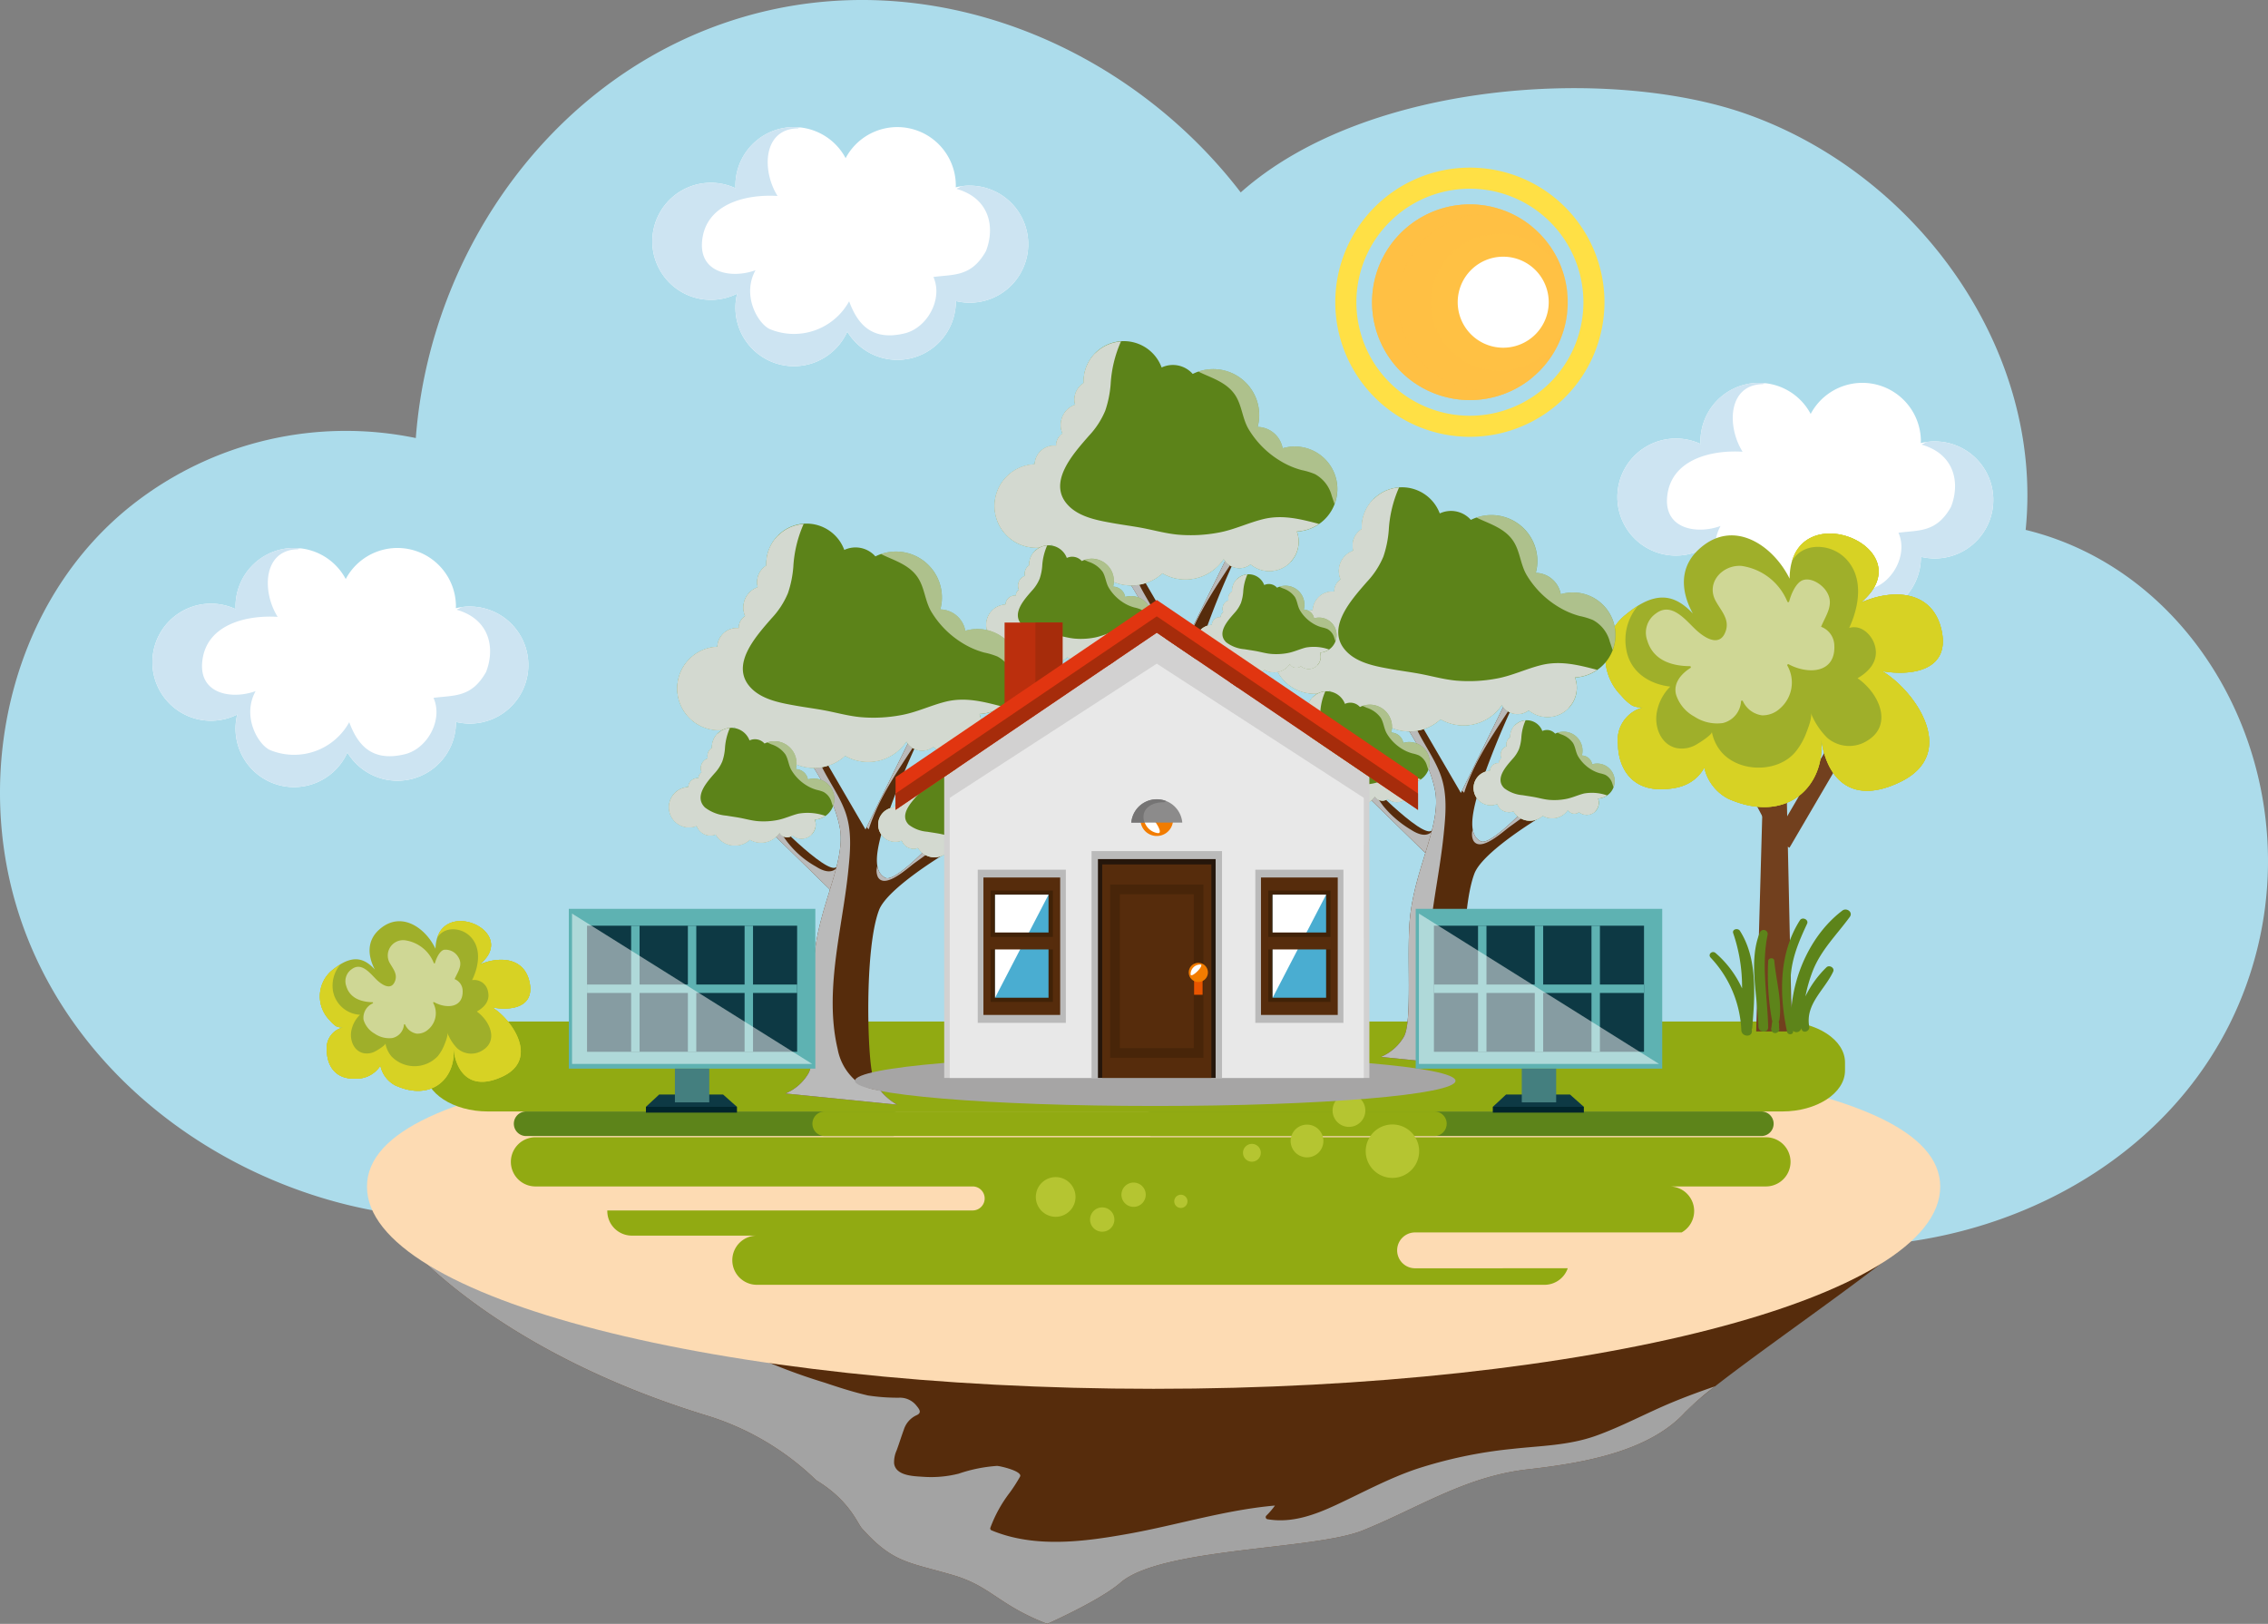 <svg xmlns="http://www.w3.org/2000/svg" width="348" height="249.147" viewBox="0 0 348 249.147">
  <rect x="0" y="0" width="348" height="249.147" fill="#808080" stroke="none"/>
  <g id="obrazek-o-nas" transform="translate(-1132 -2265.454)">
    <path id="Path_202" data-name="Path 202" d="M553.318,288.536c2.8-27.631-16.6-54.646-43.038-63.878-20.762-7.25-58.164-5.014-77.4,12.1-17.467-22.767-47.9-35.357-76.537-26.853-28.707,8.525-47.869,35.729-50.037,64.54A52.99,52.99,0,0,0,263.046,284.5c-18.3,14.24-24.556,39.863-18.031,61.724,6.568,22.007,25.25,38.2,46.85,44.787,20.975,6.4,43.2,2.773,62.552-6.647,12.66,24.627,43.073,37.041,70.5,32.494,17.178-2.848,32.64-11.315,46.109-22.1,3.439-2.752,9.094-6.386,11.381-10.22,1.2.854,2.423,1.684,3.68,2.462a78.682,78.682,0,0,0,23.728,9.787c32.889,7.346,70.969-9.848,79.189-44.571C595.65,324.144,579.582,294.921,553.318,288.536Z" transform="translate(889.496 2058.218)" fill="#acdceb"/>
    <g id="Group_130" data-name="Group 130" transform="translate(1181.073 2279.953)">
      <g id="Group_129" data-name="Group 129" transform="translate(0 0)">
        <g id="Group_89" data-name="Group 89" transform="translate(17.331 0)">
          <g id="Group_83" data-name="Group 83" transform="translate(33.703 5)">
            <path id="Path_80" data-name="Path 80" d="M184.758,78.458a9,9,0,0,0-2.118.261c0-.087.013-.173.013-.261a8.98,8.98,0,0,0-16.91-4.215,8.98,8.98,0,0,0-16.91,4.215c0,.135.015.265.02.4a8.981,8.981,0,1,0,.248,16.166,8.974,8.974,0,0,0,16.9,5.83,8.974,8.974,0,0,0,16.657-4.645c0-.016,0-.03,0-.045a8.978,8.978,0,1,0,2.106-17.7Z" transform="translate(-136.099 -69.477)" fill="#fff"/>
            <path id="Path_81" data-name="Path 81" d="M184.758,78.458a8.617,8.617,0,0,0-1.384.126.8.8,0,0,1-.461.266c-.045.036-.086.076-.13.112,5.061,1.452,5.924,5.872,4.493,9.543-2.235,3.984-4.929,3.546-8.063,3.971,1.509,3.361-.932,7.807-4.414,8.651-5.283,1.281-7.331-1.738-8.518-4.919a9.658,9.658,0,0,1-12.183,4.259c-1.833-.862-4.313-5.175-2.185-9.025-3.619,1.311-8.592.481-8.2-4.368.464-5.789,6.658-7.336,11.584-7.029-2.459-3.911-2.241-10.32,3.138-10.368a.266.266,0,0,1,.163-.087c.089-.014.176-.032.265-.047a8.947,8.947,0,0,0-10.027,8.916c0,.135.015.265.02.4a8.981,8.981,0,1,0,.248,16.166,8.974,8.974,0,0,0,16.9,5.83,8.974,8.974,0,0,0,16.657-4.645c0-.016,0-.03,0-.045a8.978,8.978,0,1,0,2.106-17.7Z" transform="translate(-136.099 -69.477)" fill="#cde4f2"/>
          </g>
          <g id="Group_86" data-name="Group 86" transform="translate(138.486 11.22)">
            <g id="Group_85" data-name="Group 85">
              <g id="Group_84" data-name="Group 84">
                <path id="Path_82" data-name="Path 82" d="M272.354,120.394A20.651,20.651,0,1,1,293,99.743,20.674,20.674,0,0,1,272.354,120.394Zm0-38.067A17.417,17.417,0,1,0,289.77,99.743,17.437,17.437,0,0,0,272.354,82.326Z" transform="translate(-251.703 -79.092)" fill="#ffe045"/>
              </g>
              <path id="Path_83" data-name="Path 83" d="M290.442,102.823a15.008,15.008,0,1,1-15.008-15.008A15.008,15.008,0,0,1,290.442,102.823Z" transform="translate(-254.783 -82.172)" fill="#ffc144"/>
              <path id="Path_84" data-name="Path 84" d="M279.941,113.325a10.5,10.5,0,1,1,10.5-10.5,15.008,15.008,0,1,0-15.008,15.009,15.009,15.009,0,0,0,15.008-15.009h0A10.5,10.5,0,0,1,279.941,113.325Z" transform="translate(-254.783 -82.172)" fill="#ffc144" opacity="0.5" style="mix-blend-mode: multiply;isolation: isolate"/>
              <path id="Path_85" data-name="Path 85" d="M294.7,107.2a6.983,6.983,0,1,1-6.983-6.983A6.983,6.983,0,0,1,294.7,107.2Z" transform="translate(-261.955 -86.553)" fill="#fff" style="mix-blend-mode: soft-light;isolation: isolate"/>
              <path id="Path_86" data-name="Path 86" d="M293.69,104.733a1.727,1.727,0,1,1-1.727-1.727A1.727,1.727,0,0,1,293.69,104.733Z" transform="translate(-265.309 -87.536)" fill="#fff" style="mix-blend-mode: soft-light;isolation: isolate"/>
              <path id="Path_87" data-name="Path 87" d="M297.468,111.88a.864.864,0,1,1-.864-.864A.864.864,0,0,1,297.468,111.88Z" transform="translate(-267.253 -90.365)" fill="#fff" style="mix-blend-mode: soft-light;isolation: isolate"/>
              <path id="Path_88" data-name="Path 88" d="M277.98,116.375a13.551,13.551,0,1,1,6.971-25.155,15.008,15.008,0,1,0,0,23.208A13.466,13.466,0,0,1,277.98,116.375Z" transform="translate(-254.783 -82.172)" fill="#ffc144" opacity="0.5" style="mix-blend-mode: multiply;isolation: isolate"/>
            </g>
          </g>
          <g id="Group_87" data-name="Group 87" transform="translate(-43 69.576)">
            <path id="Path_89" data-name="Path 89" d="M72.369,116.715a9,9,0,0,0-2.118.261c0-.087.014-.173.014-.261a8.98,8.98,0,0,0-16.91-4.215,8.98,8.98,0,0,0-16.91,4.215c0,.135.014.266.019.4a8.982,8.982,0,1,0,.247,16.166,8.974,8.974,0,0,0,16.9,5.831,8.975,8.975,0,0,0,16.657-4.645c0-.016,0-.03,0-.046a8.978,8.978,0,1,0,2.107-17.7Z" transform="translate(-23.71 -107.734)" fill="#fff"/>
            <path id="Path_90" data-name="Path 90" d="M72.369,116.715a8.55,8.55,0,0,0-1.384.126.8.8,0,0,1-.461.266c-.045.036-.086.075-.131.111,5.061,1.452,5.924,5.872,4.493,9.543-2.235,3.984-4.929,3.546-8.064,3.971,1.509,3.361-.932,7.807-4.412,8.651-5.284,1.281-7.332-1.738-8.518-4.918a9.658,9.658,0,0,1-12.182,4.259c-1.833-.862-4.313-5.175-2.185-9.026-3.619,1.311-8.593.481-8.2-4.367.464-5.79,6.658-7.336,11.583-7.029-2.458-3.912-2.24-10.32,3.139-10.369a.267.267,0,0,1,.163-.086c.089-.014.177-.033.266-.048a8.947,8.947,0,0,0-10.027,8.916c0,.135.014.266.019.4a8.982,8.982,0,1,0,.247,16.166,8.974,8.974,0,0,0,16.9,5.831,8.975,8.975,0,0,0,16.657-4.645c0-.016,0-.03,0-.046a8.978,8.978,0,1,0,2.107-17.7Z" transform="translate(-23.71 -107.734)" fill="#cde4f2"/>
          </g>
          <g id="Group_88" data-name="Group 88" transform="translate(181.781 44.242)">
            <path id="Path_91" data-name="Path 91" d="M344.1,157.671a9,9,0,0,0-2.118.261c0-.087.013-.173.013-.261a8.98,8.98,0,0,0-16.91-4.215,8.98,8.98,0,0,0-16.91,4.215c0,.135.014.265.021.4a8.981,8.981,0,1,0,.246,16.166,8.974,8.974,0,0,0,16.9,5.83A8.974,8.974,0,0,0,342,175.421c0-.016,0-.03,0-.045a8.978,8.978,0,1,0,2.108-17.7Z" transform="translate(-295.442 -148.69)" fill="#fff"/>
            <path id="Path_92" data-name="Path 92" d="M344.1,157.671a8.63,8.63,0,0,0-1.384.125.8.8,0,0,1-.46.266c-.045.036-.087.075-.131.112,5.062,1.452,5.924,5.872,4.493,9.543-2.235,3.984-4.929,3.546-8.064,3.971,1.509,3.361-.932,7.807-4.413,8.651-5.283,1.281-7.331-1.738-8.518-4.919a9.658,9.658,0,0,1-12.183,4.259c-1.833-.862-4.313-5.175-2.185-9.025-3.619,1.311-8.593.481-8.2-4.368.464-5.789,6.658-7.336,11.583-7.029-2.458-3.911-2.241-10.32,3.139-10.368a.264.264,0,0,1,.162-.087c.089-.014.177-.032.265-.047a8.947,8.947,0,0,0-10.027,8.916c0,.135.014.265.021.4a8.981,8.981,0,1,0,.246,16.166,8.974,8.974,0,0,0,16.9,5.83A8.974,8.974,0,0,0,342,175.421c0-.016,0-.03,0-.045a8.978,8.978,0,1,0,2.108-17.7Z" transform="translate(-295.442 -148.69)" fill="#cde4f2"/>
          </g>
        </g>
        <g id="Group_128" data-name="Group 128" transform="translate(0 37.866)">
          <path id="Path_93" data-name="Path 93" d="M16.889,339.52s13.544,16.894,46.838,26.967a41.608,41.608,0,0,1,16.408,9.81c5.085,3.072,6.286,6.568,7.017,7.385,4.79,5.356,7.16,5.157,13.994,7.177l.02.006c5.788,1.7,6.991,4.608,14.426,7.466,2.954-1.337,8.7-4.121,11.216-6.308,6.231-5.414,29.674-5.008,37.165-8.02,8.58-3.451,15.7-8.275,25.279-9.371,7.953-.91,18.547-2.529,24.251-8.813,4.927-5.427,37.187-26.482,36.4-28.891S16.889,339.52,16.889,339.52Z" transform="translate(-3.971 -201.551)" fill="#562c0c"/>
          <path id="Path_94" data-name="Path 94" d="M211.457,365.567c-3.9,1.616-7.657,3.672-11.63,5.1-4.216,1.514-8.466,1.54-12.865,2.029a69.524,69.524,0,0,0-14.772,3.1c-4.293,1.464-8.171,3.589-12.265,5.494-3.335,1.552-6.86,2.842-10.583,2.192a.326.326,0,0,1-.143-.54,11.848,11.848,0,0,0,1.328-1.549c-7.578.659-14.949,2.974-22.415,4.319-6.843,1.232-14.417,2.241-21.034-.5a.329.329,0,0,1-.226-.4,20.536,20.536,0,0,1,2.971-5.39,24.253,24.253,0,0,0,1.591-2.473c.431-.82-3.06-1.635-3.534-1.64a23.035,23.035,0,0,0-5.889,1.192,17.316,17.316,0,0,1-5.5.475c-1.424-.094-4.127-.146-4.4-2.026a4.34,4.34,0,0,1,.387-2.025c.389-1.057.721-2.141,1.111-3.2a3.622,3.622,0,0,1,1.968-2.205c.785-.36.461-.853-.033-1.448a3.227,3.227,0,0,0-2.688-1.227,30.183,30.183,0,0,1-4.74-.34c-2.262-.522-4.469-1.231-6.666-1.971a89.417,89.417,0,0,1-11.451-4.352c-2.635-1.307-5.589-2.887-7.318-5.365-3.43-4.916,1.107-9.845,5.3-13.118-29.752.573-51.083,1.032-51.083,1.032S30.433,357.624,63.727,367.7a41.608,41.608,0,0,1,16.408,9.81c5.085,3.072,6.286,6.569,7.017,7.386,4.79,5.356,7.16,5.157,13.994,7.177l.02.006c5.788,1.7,6.991,4.608,14.426,7.466,2.954-1.337,8.7-4.121,11.216-6.308,6.231-5.414,29.674-5.008,37.165-8.02,8.58-3.451,15.7-8.275,25.279-9.371,7.953-.91,18.547-2.529,24.251-8.813a42,42,0,0,1,4.569-3.94C215.842,363.851,213.633,364.665,211.457,365.567Z" transform="translate(-3.971 -202.761)" fill="#a3a3a3" style="mix-blend-mode: multiply;isolation: isolate"/>
          <path id="Path_95" data-name="Path 95" d="M249.5,316.495c0,17.13-54.04,31.018-120.7,31.018S8.1,333.625,8.1,316.495s54.04-22.016,120.7-22.016S249.5,299.364,249.5,316.495Z" transform="translate(-0.866 -186.794)" fill="#fddbb3"/>
          <path id="Path_96" data-name="Path 96" d="M239.758,296.862c0,3.47-4.321,6.283-9.651,6.283H31.533c-5.33,0-9.652-2.813-9.652-6.283v-1.236c0-3.47,4.322-6.283,9.652-6.283H230.107c5.33,0,9.651,2.813,9.651,6.283Z" transform="translate(-5.734 -184.98)" fill="#91aa12"/>
          <path id="Path_97" data-name="Path 97" d="M180.962,336.9a2.748,2.748,0,1,1,0-5.5h40.906a3.772,3.772,0,0,0-1.856-7.056H234.8a3.773,3.773,0,1,0,0-7.546H45.995a3.773,3.773,0,1,0,0,7.546H113.08a1.841,1.841,0,0,1,0,3.683H57.02c0,.03,0,.06,0,.09a3.772,3.772,0,0,0,3.773,3.773H79.973a3.773,3.773,0,0,0,0,7.546H200.826a3.772,3.772,0,0,0,3.563-2.54Z" transform="translate(-12.908 -194.675)" fill="#91aa12"/>
          <g id="Group_90" data-name="Group 90" transform="translate(109.865 128.237)">
            <path id="Path_98" data-name="Path 98" d="M172.844,329.294a3.045,3.045,0,1,1-3.044-3.045A3.045,3.045,0,0,1,172.844,329.294Z" transform="translate(-166.755 -326.249)" fill="#b5c531"/>
            <path id="Path_99" data-name="Path 99" d="M190.788,329.409a1.864,1.864,0,1,1-1.864-1.866A1.864,1.864,0,0,1,190.788,329.409Z" transform="translate(-173.925 -326.706)" fill="#b5c531"/>
            <path id="Path_100" data-name="Path 100" d="M201.614,331.442a1.015,1.015,0,1,1-1.015-1.016A1.014,1.014,0,0,1,201.614,331.442Z" transform="translate(-178.347 -327.724)" fill="#b5c531"/>
            <path id="Path_101" data-name="Path 101" d="M183.348,335.3a1.865,1.865,0,1,1-1.865-1.865A1.865,1.865,0,0,1,183.348,335.3Z" transform="translate(-171.297 -328.787)" fill="#b5c531"/>
          </g>
          <path id="Path_102" data-name="Path 102" d="M288.634,312.565a1.885,1.885,0,0,1-1.885,1.885H193.2a1.885,1.885,0,0,1-1.886-1.885h0a1.885,1.885,0,0,1,1.886-1.885h93.55a1.885,1.885,0,0,1,1.885,1.885Z" transform="translate(-65.562 -192.514)" fill="#5d841a"/>
          <path id="Path_103" data-name="Path 103" d="M102.911,312.565a1.885,1.885,0,0,1-1.885,1.885h-56.2a1.885,1.885,0,0,1-1.884-1.885h0a1.885,1.885,0,0,1,1.884-1.885h56.2a1.885,1.885,0,0,1,1.885,1.885Z" transform="translate(-13.172 -192.514)" fill="#5d841a"/>
          <g id="Group_91" data-name="Group 91" transform="translate(0 88.961)">
            <path id="Path_104" data-name="Path 104" d="M29.1,274.917c-.816-3.865-4.652-3.989-7.631-2.749,6.278-5.179-6.607-10.663-6.8-2.387-1.553-3.272-5.372-5.941-8.7-2.89-2.855,2.624-.84,6.518,1.228,8.5-2.159-3.117-4.04-5.8-8.2-2.467a5.2,5.2,0,0,0-.582,7.791,4.569,4.569,0,0,0,1.027.954,2.684,2.684,0,0,0,.947.2A3.219,3.219,0,0,0-2,285.356c-.008,2.024,1.06,4.473,4.354,4.34a4.319,4.319,0,0,0,3.863-1.986,4.439,4.439,0,0,0,2.254,3.017c5.828,2.676,9.6-1.425,8.906-6.042.323,3.9,2.529,7.025,7.538,4.709,5.753-2.659,1.478-8.793-1.548-10.625C26.241,279.317,29.917,278.794,29.1,274.917Z" transform="translate(3.081 -265.534)" fill="#9faf2a"/>
            <path id="Path_105" data-name="Path 105" d="M3.991,274.491c1.51-1.09,2.813.7,3.771,1.631.793.767,2.234,1.754,2.831.237.463-1.177-.412-2.02-.9-2.978a2.353,2.353,0,0,1,2.536-3.285,5.594,5.594,0,0,1,4.319,3.472.094.094,0,0,0,.181,0c.173-.64.672-1.818,1.363-2.024a2.229,2.229,0,0,1,2.148,1.017c.885,1.275,0,2.314-.5,3.478a1.94,1.94,0,0,1,1.234,1.744c.123,2.72-2.517,2.831-4.387,1.789a.1.1,0,0,0-.131.127,3.267,3.267,0,0,1-.748,4.057,2.454,2.454,0,0,1-1.755.652,2.374,2.374,0,0,1-1.809-1.4c-.036-.065-.158-.063-.173.019a2.28,2.28,0,0,1-1.782,2.051,3.959,3.959,0,0,1-2.715-.671,3.651,3.651,0,0,1-1.706-2.136,2.424,2.424,0,0,1,1.413-2.511.094.094,0,0,0-.045-.175c-1.777-.043-3.488-.64-4.022-2.494A2.222,2.222,0,0,1,3.991,274.491Z" transform="translate(0.94 -267.141)" fill="#fff" opacity="0.5" style="mix-blend-mode: soft-light;isolation: isolate"/>
            <path id="Path_106" data-name="Path 106" d="M29.1,274.918c-.816-3.865-4.652-3.989-7.631-2.749,5.805-4.789-4.773-9.837-6.552-4.028,1-1.813,3.659-1.711,5.095-.242,1.78,1.821,1.286,4.6.272,6.691a2.139,2.139,0,0,1,2.453,1.816c.307,1.391-.6,2.371-1.732,3,1.993,1.414,3.353,4.458.883,5.951A3.214,3.214,0,0,1,18,285.045a6.972,6.972,0,0,1-1.522-2.4c.151.441-.331,1.566-.5,1.985a6.458,6.458,0,0,1-.948,1.61,4.908,4.908,0,0,1-7.129.035,4.19,4.19,0,0,1-.915-1.975c.035.276-1.281,1.067-1.507,1.186a2.734,2.734,0,0,1-1.892.3c-1.554-.371-2.142-2.17-1.8-3.585a4.6,4.6,0,0,1,1.3-2.3,4.455,4.455,0,0,1-4.146-3.634,5.019,5.019,0,0,1,1.183-4.139,10,10,0,0,0-1.13.794,5.2,5.2,0,0,0-.582,7.791,4.569,4.569,0,0,0,1.027.954,2.685,2.685,0,0,0,.947.2A3.219,3.219,0,0,0-2,285.357c-.008,2.024,1.06,4.473,4.354,4.34a4.319,4.319,0,0,0,3.863-1.986,4.439,4.439,0,0,0,2.254,3.017c5.606,2.573,9.3-1.122,8.964-5.513.474,3.646,2.7,6.39,7.481,4.181,5.753-2.659,1.478-8.793-1.548-10.625C26.241,279.317,29.917,278.794,29.1,274.918Z" transform="translate(3.081 -265.535)" fill="#d7d224" style="mix-blend-mode: multiply;isolation: isolate"/>
            <path id="Path_107" data-name="Path 107" d="M27.089,265.96a3.381,3.381,0,0,1,2.863.234,4.895,4.895,0,0,1,2.38,2.585,3.8,3.8,0,0,1-.006,2.483c3.456-4.3-5.083-8.243-7.232-3.711A5.068,5.068,0,0,1,27.089,265.96Z" transform="translate(-6.868 -265.535)" fill="#d7d224" style="mix-blend-mode: multiply;isolation: isolate"/>
            <path id="Path_108" data-name="Path 108" d="M-.561,285.764a2.082,2.082,0,0,0,.652.171,8.471,8.471,0,0,1,1.022-1.51c-3.393-.781-3.546-4.544-2.257-7.291a5.188,5.188,0,0,0-.444,7.675A4.568,4.568,0,0,0-.561,285.764Z" transform="translate(3.08 -269.63)" fill="#d7d224" style="mix-blend-mode: multiply;isolation: isolate"/>
            <path id="Path_109" data-name="Path 109" d="M17.544,294.2a6.088,6.088,0,0,1-4.769,4.55,4.532,4.532,0,0,1-3.124-.426,4.565,4.565,0,0,1-2-2.736c-1.6,1.885-4.746,2.662-6.723.874-1.56-1.411-1.254-3.627-.349-5.433a3.183,3.183,0,0,0-2,3.331c-.008,2.024,1.06,4.473,4.354,4.34A4.319,4.319,0,0,0,6.8,296.712a4.439,4.439,0,0,0,2.254,3.017c5.345,2.453,8.951-.792,8.982-4.907A6.527,6.527,0,0,1,17.544,294.2Z" transform="translate(2.494 -274.536)" fill="#d7d224" style="mix-blend-mode: multiply;isolation: isolate"/>
            <path id="Path_110" data-name="Path 110" d="M40.36,278.158c-.725-3.434-3.835-3.914-6.609-3.108,3.727.39,2.241,6.255-.114,7.855a5.46,5.46,0,0,1,2.772,3.232c.488,1.338.671,3.088-.334,4.249-2,2.31-5.417.792-7.264-1.214.664,3.274,2.9,5.526,7.361,3.464,5.753-2.659,1.478-8.793-1.548-10.625C37.5,282.557,41.178,282.034,40.36,278.158Z" transform="translate(-8.18 -268.775)" fill="#d7d224" style="mix-blend-mode: multiply;isolation: isolate"/>
          </g>
          <g id="Group_95" data-name="Group 95" transform="translate(197.24 29.494)">
            <g id="Group_93" data-name="Group 93">
              <path id="Path_111" data-name="Path 111" d="M343.1,263.465h-5.479l1.45-51.727h2.9Z" transform="translate(-314.466 -187.071)" fill="#72401e"/>
              <path id="Path_112" data-name="Path 112" d="M335.425,227.065l-.967,4.164-10.821-20.508,2.419-1.286Z" transform="translate(-309.527 -186.258)" fill="#72401e"/>
              <rect id="Rectangle_45" data-name="Rectangle 45" width="19.964" height="2.739" transform="translate(25.899 46.823) rotate(-59.67)" fill="#72401e"/>
              <g id="Group_92" data-name="Group 92">
                <path id="Path_113" data-name="Path 113" d="M353.406,188.378c-1.413-6.18-7.574-6.275-12.321-4.2,9.935-8.482-10.89-16.932-10.975-3.648-2.581-5.21-8.783-9.39-14.036-4.4-4.512,4.286-1.173,10.483,2.2,13.6-3.548-4.945-6.64-9.207-13.232-3.738a8.342,8.342,0,0,0-.723,12.519,7.279,7.279,0,0,0,1.673,1.5,4.276,4.276,0,0,0,1.525.3,5.167,5.167,0,0,0-3.742,5.661c.042,3.248,1.822,7.148,7.1,6.846,1.094-.062,4.378-.15,6.146-3.292a7.121,7.121,0,0,0,3.7,4.783c9.425,4.134,15.358-2.547,14.129-9.937.624,6.253,4.247,11.2,12.222,7.354,9.162-4.424,2.136-14.149-2.77-17.009C348.94,195.517,354.823,194.578,353.406,188.378Z" transform="translate(-301.825 -173.606)" fill="#9faf2a"/>
                <path id="Path_114" data-name="Path 114" d="M313.025,188.559c2.393-1.789,4.533,1.054,6.1,2.516,1.292,1.208,3.631,2.753,4.548.3.712-1.9-.714-3.229-1.527-4.754-1.494-2.8,1.084-5.55,3.982-5.339a8.975,8.975,0,0,1,7.023,5.455.152.152,0,0,0,.291,0c.261-1.031,1.029-2.935,2.132-3.284,1.263-.4,2.789.619,3.475,1.574,1.454,2.021.069,3.712-.712,5.594a3.116,3.116,0,0,1,2.028,2.765c.27,4.362-3.963,4.611-6.993,2.991a.152.152,0,0,0-.206.206,5.245,5.245,0,0,1-1.093,6.53,3.929,3.929,0,0,1-2.8,1.093,3.8,3.8,0,0,1-2.94-2.191c-.06-.1-.255-.1-.276.036a3.66,3.66,0,0,1-2.8,3.34,6.351,6.351,0,0,1-4.376-1,5.85,5.85,0,0,1-2.8-3.381c-.445-1.761.813-3.185,2.2-4.066a.152.152,0,0,0-.075-.282c-2.853-.019-5.615-.932-6.523-3.892A3.566,3.566,0,0,1,313.025,188.559Z" transform="translate(-305.225 -176.313)" fill="#fff" opacity="0.5" style="mix-blend-mode: soft-light;isolation: isolate"/>
                <path id="Path_115" data-name="Path 115" d="M353.406,188.379c-1.413-6.18-7.574-6.275-12.321-4.2,9.186-7.843-7.925-15.657-10.623-6.287,1.558-2.938,5.825-2.845,8.168-.526,2.906,2.874,2.189,7.34.618,10.728,1.833-.576,3.562,1.074,3.986,2.851.529,2.223-.9,3.819-2.7,4.865,3.236,2.216,5.5,7.065,1.578,9.526a5.158,5.158,0,0,1-6.242-.4,11.206,11.206,0,0,1-2.507-3.807c.256.7-.488,2.521-.748,3.2a10.392,10.392,0,0,1-1.478,2.611c-2.6,3.381-8.62,3.429-11.44.248a6.72,6.72,0,0,1-1.52-3.144c.06.443-2.028,1.746-2.389,1.943a4.387,4.387,0,0,1-3.029.538c-2.5-.552-3.495-3.424-2.984-5.7a7.373,7.373,0,0,1,2.021-3.734c-3.256-.371-6.182-2.267-6.75-5.718a8.055,8.055,0,0,1,1.787-6.675,16.3,16.3,0,0,0-1.793,1.3,8.342,8.342,0,0,0-.723,12.519,7.279,7.279,0,0,0,1.673,1.5,4.275,4.275,0,0,0,1.525.3,5.167,5.167,0,0,0-3.742,5.661c.042,3.248,1.822,7.148,7.1,6.846,1.094-.062,4.378-.15,6.146-3.292a7.121,7.121,0,0,0,3.7,4.783c9.064,3.974,14.895-2.052,14.235-9.092.86,5.84,4.5,10.183,12.117,6.509,9.162-4.424,2.136-14.149-2.77-17.009C348.94,195.518,354.823,194.579,353.406,188.379Z" transform="translate(-301.825 -173.607)" fill="#d7d224" style="mix-blend-mode: multiply;isolation: isolate"/>
                <path id="Path_116" data-name="Path 116" d="M349.8,174.328a5.428,5.428,0,0,1,4.6.3,7.862,7.862,0,0,1,3.888,4.084,6.1,6.1,0,0,1,.056,3.985c5.431-7-8.38-13.091-11.7-5.759A8.135,8.135,0,0,1,349.8,174.328Z" transform="translate(-317.649 -173.609)" fill="#d7d224" style="mix-blend-mode: multiply;isolation: isolate"/>
                <path id="Path_117" data-name="Path 117" d="M305.993,206.874a3.316,3.316,0,0,0,1.052.258,13.539,13.539,0,0,1,1.6-2.45c-5.466-1.162-5.812-7.195-3.819-11.64a8.326,8.326,0,0,0-.5,12.33A7.278,7.278,0,0,0,305.993,206.874Z" transform="translate(-301.826 -180.469)" fill="#d7d224" style="mix-blend-mode: multiply;isolation: isolate"/>
                <path id="Path_118" data-name="Path 118" d="M335.258,219.92a9.766,9.766,0,0,1-7.529,7.431,6.7,6.7,0,0,1-8.3-4.938c-2.525,3.069-7.547,4.4-10.766,1.584-2.542-2.222-2.111-5.786-.706-8.708a5.106,5.106,0,0,0-3.119,5.4c.042,3.248,1.822,7.148,7.1,6.846,1.094-.062,4.378-.15,6.146-3.292a7.121,7.121,0,0,0,3.7,4.783c8.642,3.791,14.342-1.514,14.281-8.119A10.708,10.708,0,0,1,335.258,219.92Z" transform="translate(-302.885 -188.325)" fill="#d7d224" style="mix-blend-mode: multiply;isolation: isolate"/>
                <path id="Path_119" data-name="Path 119" d="M371.607,193.486c-1.256-5.491-6.259-6.177-10.69-4.809,5.992.526,3.766,9.978.028,12.609a8.759,8.759,0,0,1,4.537,5.112c.818,2.132,1.159,4.936-.422,6.828-3.147,3.761-8.673,1.415-11.691-1.752,1.153,5.235,4.8,8.789,11.905,5.36,9.162-4.424,2.136-14.149-2.77-17.009C367.142,200.625,373.024,199.686,371.607,193.486Z" transform="translate(-320.026 -178.714)" fill="#d7d224" style="mix-blend-mode: multiply;isolation: isolate"/>
              </g>
            </g>
            <g id="Group_94" data-name="Group 94" transform="translate(16.011 57.689)">
              <path id="Path_120" data-name="Path 120" d="M354.146,263.919c.535-.736-.489-1.463-1.135-.975-4.5,3.4-7.327,9.262-7.818,14.948a41.081,41.081,0,0,1-.134-4.359c.107-3.139,1.237-5.777,2.533-8.562.3-.646-.734-1.112-1.1-.535-3.233,5.073-3.2,11.422-1.964,17.133.109.5.952.461.922-.076,0-.033,0-.066-.006-.1a.76.76,0,0,0,1.261-.385c.021.059.032.12.054.178.268.684,1.287.247,1.166-.422-.631-3.491,2.341-5.607,3.67-8.448.276-.589-.589-1.082-1.023-.67a15.8,15.8,0,0,0-3.234,4.469,22.791,22.791,0,0,1,1.128-3.914C349.731,268.979,352.151,266.657,354.146,263.919Z" transform="translate(-332.64 -262.785)" fill="#5d841a"/>
              <path id="Path_121" data-name="Path 121" d="M331.227,267.7c-.311-.487-1.26-.257-1.031.373a25.307,25.307,0,0,1,1.355,8.457,15.786,15.786,0,0,0-4.066-5.429c-.488-.431-1.221.179-.768.692a17.291,17.291,0,0,1,4.722,11.158c.049,1.04,1.688,1.121,1.621.084,0-.07-.012-.139-.017-.21a.871.871,0,0,0,.07-.248C333.516,277.717,333.967,271.99,331.227,267.7Z" transform="translate(-326.575 -264.428)" fill="#5d841a"/>
              <path id="Path_122" data-name="Path 122" d="M339.185,268.433a.625.625,0,0,0-1.186-.394c-1.785,4.407-.293,9.829-.209,14.422.018.958,1.512,1.042,1.492.078C339.184,277.8,338.22,273.148,339.185,268.433Z" transform="translate(-330.301 -264.494)" fill="#5d841a"/>
              <path id="Path_123" data-name="Path 123" d="M342.134,285.067c-.009.061-.012.052-.008-.027s0-.147,0-.221c0-.169,0-.338-.005-.507a.434.434,0,0,1,.045-.458c.452-2.911-.525-6.223-.783-9.141-.047-.538-.926-.45-.936.077a39.668,39.668,0,0,0,.6,9.157.6.6,0,0,0,.045.11.623.623,0,0,0-.061.2c-.019.168-.038.336-.058.5-.006.05-.012.1-.018.15,0,.034-.06.18-.019.1a.627.627,0,0,0,.56.82C341.859,285.845,342.274,285.458,342.134,285.067Z" transform="translate(-331.465 -266.869)" fill="#5d841a"/>
            </g>
          </g>
          <path id="Path_124" data-name="Path 124" d="M211.08,312.565a1.885,1.885,0,0,1-1.885,1.885h-93.55a1.884,1.884,0,0,1-1.884-1.885h0a1.884,1.884,0,0,1,1.884-1.885H209.2a1.885,1.885,0,0,1,1.885,1.885Z" transform="translate(-38.177 -192.514)" fill="#91aa12"/>
          <g id="Group_101" data-name="Group 101" transform="translate(141.65 115.507)">
            <g id="Group_100" data-name="Group 100" transform="translate(0 0)">
              <g id="Group_96" data-name="Group 96" transform="translate(18.831 4.65)">
                <path id="Path_125" data-name="Path 125" d="M245,317.863a4.1,4.1,0,1,1,4.1,4.1A4.1,4.1,0,0,1,245,317.863Z" transform="translate(-245 -313.76)" fill="#b5c531"/>
              </g>
              <g id="Group_97" data-name="Group 97" transform="translate(7.311 4.676)">
                <path id="Path_126" data-name="Path 126" d="M227.192,316.312a2.513,2.513,0,1,1,2.513,2.513A2.514,2.514,0,0,1,227.192,316.312Z" transform="translate(-227.192 -313.799)" fill="#b5c531"/>
              </g>
              <g id="Group_98" data-name="Group 98" transform="translate(0 7.631)">
                <path id="Path_127" data-name="Path 127" d="M215.89,319.736a1.368,1.368,0,1,1,1.368,1.368A1.368,1.368,0,0,1,215.89,319.736Z" transform="translate(-215.89 -318.368)" fill="#b5c531"/>
              </g>
              <g id="Group_99" data-name="Group 99" transform="translate(13.746)">
                <path id="Path_128" data-name="Path 128" d="M237.14,309.084a2.513,2.513,0,1,1,2.513,2.513A2.513,2.513,0,0,1,237.14,309.084Z" transform="translate(-237.14 -306.571)" fill="#b5c531"/>
              </g>
            </g>
          </g>
          <g id="Group_121" data-name="Group 121" transform="translate(53.562)">
            <g id="Group_105" data-name="Group 105" transform="translate(91.361 22.393)">
              <path id="Path_129" data-name="Path 129" d="M253.063,242.848l-11.147-10.886,1.219-1.093s9.58,10,10.931,8.5-.354,3.548-.354,3.548" transform="translate(-228.354 -186.725)" fill="#562c0c"/>
              <path id="Path_130" data-name="Path 130" d="M254.4,239.1a.2.2,0,0,1-.036.1c-.882,1.344-2.3.846-3.452.107a16.293,16.293,0,0,1-4.291-3.653,16.549,16.549,0,0,1-1.908-3.191c-.953-.946-1.58-1.6-1.58-1.6l-1.219,1.093,11.147,10.886.649.066S255.069,238.9,254.4,239.1Z" transform="translate(-228.354 -186.725)" fill="#bababa" style="mix-blend-mode: multiply;isolation: isolate"/>
              <path id="Path_131" data-name="Path 131" d="M248.6,267.78a7.393,7.393,0,0,0,3.527-3.088c1.34-2.306.384-12.712.935-18.216.78-7.8,4.878-14.389,3.85-19.6-.943-4.762-4.363-9.661-4.363-9.661l1.876-1.012,6.453,11.078,7.085-14.384,1.186.342a128.473,128.473,0,0,0-5.616,13.975c-1.4,4.7-1.109,6.658.362,7.472s6.945-5.076,7.934-6.086,1.318,2.351,1.318,2.351-8.906,5.312-10.192,8.694c-2.257,5.929-1.794,22.426-.98,25.392a7.956,7.956,0,0,0,3.765,4.457Z" transform="translate(-230.716 -180.38)" fill="#562c0c"/>
              <path id="Path_132" data-name="Path 132" d="M271.532,243.155a2.37,2.37,0,0,1-1.2-1.8,2.324,2.324,0,0,0,.082,1.689c1.093,1.913,4.619-1.434,5.627-2.148,1.362-.967,2.859-2.111,4.449-3.05-.206-.706-.534-1.28-1.024-.778C278.477,238.079,273,243.968,271.532,243.155Z" transform="translate(-238.347 -188.847)" fill="#bababa" style="mix-blend-mode: multiply;isolation: isolate"/>
              <path id="Path_133" data-name="Path 133" d="M268.181,227.242c1.643-5.151,4.842-9.5,7.725-14.016l-1.139-.327-6.906,14.017A1.168,1.168,0,0,0,268.181,227.242Z" transform="translate(-237.515 -180.38)" fill="#bababa" style="mix-blend-mode: multiply;isolation: isolate"/>
              <path id="Path_134" data-name="Path 134" d="M263.136,269.305a6.894,6.894,0,0,1-3.421-1.184,8.455,8.455,0,0,1-3.114-5.159c-1.35-5.738-.644-11.805.234-17.555.5-3.245,1.068-6.482,1.4-9.749.316-3.066.6-6.211-.491-9.169-1.006-2.72-2.928-5.178-4.05-7.868l-1.145.617s3.419,4.9,4.363,9.661c1.029,5.207-3.069,11.8-3.85,19.6-.551,5.5.406,15.91-.935,18.216A7.393,7.393,0,0,1,248.6,269.8l17.141,1.715A8.749,8.749,0,0,1,263.136,269.305Z" transform="translate(-230.716 -182.4)" fill="#bababa" style="mix-blend-mode: multiply;isolation: isolate"/>
              <g id="Group_102" data-name="Group 102" transform="translate(1.277)">
                <path id="Path_135" data-name="Path 135" d="M275.5,185.943a6.53,6.53,0,0,0-8.369-6.9,3.972,3.972,0,0,0-3.515-3.26c-.106-.012-.212-.014-.318-.017a7.141,7.141,0,0,0,.209-1.1,7.059,7.059,0,0,0-10.168-7.03,4.062,4.062,0,0,0-4.771-.989,6.18,6.18,0,0,0-11.937,1.558,6.11,6.11,0,0,0-.019.842,2.962,2.962,0,0,0-1.3,3.324,3.278,3.278,0,0,0-1.94,4.425,2.135,2.135,0,0,0-.973,1.582,1.817,1.817,0,0,0,0,.279l-.028,0a2.981,2.981,0,0,0-3.263,2.67c-.006.059-.006.118-.009.179a6.4,6.4,0,1,0,2.665,12.319,4.624,4.624,0,0,0,6.043,2.73,7.045,7.045,0,0,0,10.887,1.664,7.05,7.05,0,0,0,9.406-2.2,2.756,2.756,0,0,0,4.119.822,4.5,4.5,0,0,0,7.1-5.024A6.524,6.524,0,0,0,275.5,185.943Z" transform="translate(-222.925 -162.629)" fill="#5c8319"/>
                <path id="Path_136" data-name="Path 136" d="M272.581,170.2c1.71.739,3.437,1.515,4.445,3.183.959,1.587,1.01,3.5,1.98,5.1a14.247,14.247,0,0,0,5.009,4.926,12.4,12.4,0,0,0,3.082,1.3,11.177,11.177,0,0,1,2.044.617,5.271,5.271,0,0,1,2.586,3.315c.146.43.292.863.433,1.3a6.388,6.388,0,0,0,.4-1.672,6.53,6.53,0,0,0-8.369-6.9,3.972,3.972,0,0,0-3.515-3.26c-.106-.012-.212-.014-.318-.017a7.141,7.141,0,0,0,.209-1.1,7.068,7.068,0,0,0-6.329-7.735,7,7,0,0,0-2.98.347C271.709,169.815,272.155,170.017,272.581,170.2Z" transform="translate(-239.993 -164.954)" fill="#fff" opacity="0.5" style="mix-blend-mode: soft-light;isolation: isolate"/>
                <path id="Path_137" data-name="Path 137" d="M272.717,190.661c-2.839-.742-5.64-1.468-8.615-.724-2.293.571-4.42,1.617-6.757,2.047a22.991,22.991,0,0,1-6.222.329c-1.98-.179-3.835-.726-5.777-1.078-1.368-.248-2.748-.428-4.117-.67-2.307-.407-5.075-.884-6.83-2.581-3.62-3.5.622-8.093,3.006-10.843a12.823,12.823,0,0,0,2.509-3.852,16.374,16.374,0,0,0,.829-4.068,18.778,18.778,0,0,1,1.584-6.555,6.178,6.178,0,0,0-5.7,5.545,6.11,6.11,0,0,0-.019.842,2.962,2.962,0,0,0-1.3,3.324,3.278,3.278,0,0,0-1.94,4.425,2.135,2.135,0,0,0-.973,1.582,1.817,1.817,0,0,0,0,.279l-.028,0a2.981,2.981,0,0,0-3.263,2.67c-.006.059-.006.118-.009.179a6.4,6.4,0,1,0,2.665,12.319,4.624,4.624,0,0,0,6.043,2.73,7.045,7.045,0,0,0,10.887,1.664,7.05,7.05,0,0,0,9.406-2.2,2.756,2.756,0,0,0,4.119.822,4.5,4.5,0,0,0,7.1-5.024A6.52,6.52,0,0,0,272.717,190.661Z" transform="translate(-222.925 -162.642)" fill="#d3d9d0" style="mix-blend-mode: multiply;isolation: isolate"/>
                <path id="Path_138" data-name="Path 138" d="M267.571,197.176c-2.454-.877-5.165-1.785-7.811-1.5-2.415.262-5.019,2.388-7.513,1.765-1.611-.4-3.079-1.776-4.814-1.331a5.278,5.278,0,0,1-6.02-.791c-1.326-.868-2.754-.9-4.246-1.257a4.623,4.623,0,0,1-2.665-2.008,7.341,7.341,0,0,0-1.367-1.67,3.591,3.591,0,0,0-1.828-.654,2.465,2.465,0,0,1-2.122-1.339,2.925,2.925,0,0,1-.008-2.443,7.929,7.929,0,0,1,1.915-2.3,6.915,6.915,0,0,0,2.252-2.932c.575-1.572.852-3.261,1.531-4.793.554-1.246,1.313-2.39,1.948-3.594,1.126-2.13,2.175-4.579,1.591-6.9a6.042,6.042,0,0,0-1.809,4.6,2.962,2.962,0,0,0-1.3,3.324,3.278,3.278,0,0,0-1.94,4.425,2.135,2.135,0,0,0-.973,1.582,1.817,1.817,0,0,0,0,.279l-.028,0a2.981,2.981,0,0,0-3.263,2.67c-.006.059-.006.118-.009.179a6.4,6.4,0,1,0,2.665,12.319,4.624,4.624,0,0,0,6.043,2.73,7.045,7.045,0,0,0,10.887,1.664,7.05,7.05,0,0,0,9.406-2.2,2.756,2.756,0,0,0,4.119.822,4.491,4.491,0,0,0,6.144-.357Q267.965,197.319,267.571,197.176Z" transform="translate(-222.925 -163.617)" fill="#d3d9d0" style="mix-blend-mode: multiply;isolation: isolate"/>
              </g>
              <g id="Group_103" data-name="Group 103" transform="translate(32.103 35.747)">
                <path id="Path_139" data-name="Path 139" d="M292.224,227.489a2.687,2.687,0,0,0-3.446-2.842,1.636,1.636,0,0,0-1.448-1.342,1.279,1.279,0,0,0-.131-.006,2.987,2.987,0,0,0,.085-.455,2.906,2.906,0,0,0-4.187-2.895,1.67,1.67,0,0,0-1.965-.408,2.545,2.545,0,0,0-4.915.64,2.232,2.232,0,0,0-.008.347,1.222,1.222,0,0,0-.536,1.368,1.352,1.352,0,0,0-.8,1.824.885.885,0,0,0-.4.651,1.094,1.094,0,0,0,0,.113h-.01a1.229,1.229,0,0,0-1.344,1.1c0,.025,0,.049,0,.072a2.636,2.636,0,1,0,1.1,5.073,1.9,1.9,0,0,0,2.489,1.125,2.9,2.9,0,0,0,4.484.686,2.88,2.88,0,0,0,1.162.375,2.909,2.909,0,0,0,2.711-1.28,1.135,1.135,0,0,0,1.7.338,1.852,1.852,0,0,0,2.923-2.069A2.686,2.686,0,0,0,292.224,227.489Z" transform="translate(-270.577 -217.888)" fill="#5c8319"/>
                <path id="Path_140" data-name="Path 140" d="M291.022,221.006a3.61,3.61,0,0,1,1.832,1.311c.4.653.416,1.442.816,2.1a5.856,5.856,0,0,0,2.062,2.03,5.069,5.069,0,0,0,1.271.535,4.681,4.681,0,0,1,.84.255,2.176,2.176,0,0,1,1.066,1.365c.059.177.118.356.179.534a2.649,2.649,0,0,0,.165-.689,2.687,2.687,0,0,0-3.446-2.842,1.636,1.636,0,0,0-1.448-1.342,1.279,1.279,0,0,0-.131-.006,2.987,2.987,0,0,0,.085-.455,2.906,2.906,0,0,0-3.833-3.043C290.665,220.848,290.846,220.931,291.022,221.006Z" transform="translate(-277.605 -218.846)" fill="#fff" opacity="0.5" style="mix-blend-mode: soft-light;isolation: isolate"/>
                <path id="Path_141" data-name="Path 141" d="M291.08,229.432a7,7,0,0,0-3.548-.3c-.943.235-1.819.666-2.783.844a9.428,9.428,0,0,1-2.562.135c-.814-.073-1.578-.3-2.377-.444-.565-.1-1.133-.176-1.7-.274a5.334,5.334,0,0,1-2.813-1.063c-1.491-1.443.256-3.333,1.238-4.464a5.292,5.292,0,0,0,1.032-1.587,6.8,6.8,0,0,0,.342-1.677,7.723,7.723,0,0,1,.651-2.7,2.544,2.544,0,0,0-2.346,2.283,2.232,2.232,0,0,0-.008.347,1.222,1.222,0,0,0-.536,1.368,1.352,1.352,0,0,0-.8,1.824.885.885,0,0,0-.4.651,1.1,1.1,0,0,0,0,.113h-.01a1.229,1.229,0,0,0-1.344,1.1c0,.025,0,.049,0,.072a2.636,2.636,0,1,0,1.1,5.073,1.9,1.9,0,0,0,2.489,1.125,2.9,2.9,0,0,0,4.484.686,2.88,2.88,0,0,0,1.162.375,2.909,2.909,0,0,0,2.711-1.28,1.135,1.135,0,0,0,1.7.338,1.852,1.852,0,0,0,2.923-2.069A2.673,2.673,0,0,0,291.08,229.432Z" transform="translate(-270.577 -217.893)" fill="#d3d9d0" style="mix-blend-mode: multiply;isolation: isolate"/>
                <path id="Path_142" data-name="Path 142" d="M288.961,232.114a7.471,7.471,0,0,0-3.217-.616c-.994.107-2.066.983-3.093.727-.662-.166-1.266-.731-1.981-.549a2.168,2.168,0,0,1-2.479-.325,4.978,4.978,0,0,0-1.749-.518,1.913,1.913,0,0,1-1.1-.827,3.006,3.006,0,0,0-.562-.689,1.5,1.5,0,0,0-.753-.269,1.01,1.01,0,0,1-.873-.551,1.2,1.2,0,0,1,0-1.007,3.232,3.232,0,0,1,.786-.948,2.833,2.833,0,0,0,.928-1.208c.237-.647.351-1.342.631-1.973.227-.514.541-.985.8-1.481a4.15,4.15,0,0,0,.655-2.84,2.527,2.527,0,0,0-.737,1.547,2.232,2.232,0,0,0-.008.347,1.222,1.222,0,0,0-.536,1.368,1.352,1.352,0,0,0-.8,1.824.885.885,0,0,0-.4.651,1.094,1.094,0,0,0,0,.113h-.01a1.229,1.229,0,0,0-1.344,1.1c0,.025,0,.049,0,.072a2.636,2.636,0,1,0,1.1,5.073,1.9,1.9,0,0,0,2.489,1.125,2.9,2.9,0,0,0,4.484.686,2.879,2.879,0,0,0,1.162.375,2.909,2.909,0,0,0,2.711-1.28,1.135,1.135,0,0,0,1.7.338,1.849,1.849,0,0,0,2.53-.146Z" transform="translate(-270.577 -218.295)" fill="#d3d9d0" style="mix-blend-mode: multiply;isolation: isolate"/>
              </g>
              <g id="Group_104" data-name="Group 104" transform="translate(0 31.304)">
                <path id="Path_143" data-name="Path 143" d="M246.314,222.269a3.147,3.147,0,0,0-4.037-3.33,1.919,1.919,0,0,0-1.7-1.574c-.05-.005-.1-.006-.153-.008a3.355,3.355,0,0,0,.1-.532,3.4,3.4,0,0,0-4.9-3.392,1.963,1.963,0,0,0-2.3-.478,2.981,2.981,0,0,0-5.759.752,3.041,3.041,0,0,0-.01.406,1.43,1.43,0,0,0-.629,1.6,1.584,1.584,0,0,0-.935,2.135,1.036,1.036,0,0,0-.471.763,1.164,1.164,0,0,0,0,.135H225.5a1.437,1.437,0,0,0-1.574,1.287.759.759,0,0,0,0,.085,3.088,3.088,0,1,0,1.283,5.946,2.231,2.231,0,0,0,2.917,1.316,3.4,3.4,0,0,0,5.252.8,3.406,3.406,0,0,0,4.539-1.061,1.328,1.328,0,0,0,1.987.4,2.169,2.169,0,0,0,3.425-2.423A3.145,3.145,0,0,0,246.314,222.269Z" transform="translate(-220.951 -211.02)" fill="#5c8319"/>
                <path id="Path_144" data-name="Path 144" d="M244.908,214.673a4.239,4.239,0,0,1,2.144,1.536c.463.766.487,1.688.955,2.46a6.869,6.869,0,0,0,2.416,2.377,5.985,5.985,0,0,0,1.488.628,5.426,5.426,0,0,1,.985.3,2.548,2.548,0,0,1,1.249,1.6c.071.208.139.417.209.627a3.038,3.038,0,0,0,.193-.807,3.147,3.147,0,0,0-4.037-3.33,1.919,1.919,0,0,0-1.7-1.574c-.05-.005-.1-.006-.153-.008a3.356,3.356,0,0,0,.1-.532,3.4,3.4,0,0,0-4.491-3.566C244.487,214.488,244.7,214.585,244.908,214.673Z" transform="translate(-229.186 -212.142)" fill="#fff" opacity="0.5" style="mix-blend-mode: soft-light;isolation: isolate"/>
                <path id="Path_145" data-name="Path 145" d="M244.974,224.544a8.224,8.224,0,0,0-4.158-.349c-1.106.277-2.132.781-3.259.989a11.105,11.105,0,0,1-3,.158c-.954-.085-1.849-.35-2.787-.519-.66-.12-1.325-.207-1.987-.323a6.238,6.238,0,0,1-3.3-1.246c-1.745-1.69.3-3.9,1.452-5.231a6.181,6.181,0,0,0,1.21-1.859,7.922,7.922,0,0,0,.4-1.962,9.056,9.056,0,0,1,.764-3.163,2.981,2.981,0,0,0-2.749,2.676,3.041,3.041,0,0,0-.01.406,1.43,1.43,0,0,0-.629,1.6,1.584,1.584,0,0,0-.935,2.135,1.036,1.036,0,0,0-.471.763,1.164,1.164,0,0,0,0,.135H225.5a1.437,1.437,0,0,0-1.574,1.287.759.759,0,0,0,0,.085,3.088,3.088,0,1,0,1.283,5.946,2.231,2.231,0,0,0,2.917,1.316,3.4,3.4,0,0,0,5.252.8,3.406,3.406,0,0,0,4.539-1.061,1.328,1.328,0,0,0,1.987.4,2.169,2.169,0,0,0,3.425-2.423A3.135,3.135,0,0,0,244.974,224.544Z" transform="translate(-220.951 -211.026)" fill="#d3d9d0" style="mix-blend-mode: multiply;isolation: isolate"/>
                <path id="Path_146" data-name="Path 146" d="M242.491,227.689a8.713,8.713,0,0,0-3.769-.723c-1.164.126-2.42,1.15-3.624.851-.778-.195-1.487-.858-2.322-.644a2.542,2.542,0,0,1-2.906-.381,5.868,5.868,0,0,0-2.047-.606,2.226,2.226,0,0,1-1.286-.968,3.525,3.525,0,0,0-.659-.805A1.721,1.721,0,0,0,225,224.1a1.2,1.2,0,0,1-1.025-.646,1.413,1.413,0,0,1,0-1.179,3.828,3.828,0,0,1,.924-1.112,3.326,3.326,0,0,0,1.085-1.415c.278-.758.411-1.573.74-2.312.266-.6.633-1.153.94-1.734a4.873,4.873,0,0,0,.767-3.328,2.96,2.96,0,0,0-.863,1.813,3.042,3.042,0,0,0-.01.406,1.43,1.43,0,0,0-.629,1.6,1.584,1.584,0,0,0-.935,2.135,1.036,1.036,0,0,0-.471.763,1.164,1.164,0,0,0,0,.135H225.5a1.437,1.437,0,0,0-1.574,1.287.759.759,0,0,0,0,.085,3.088,3.088,0,1,0,1.283,5.946,2.231,2.231,0,0,0,2.917,1.316,3.4,3.4,0,0,0,5.252.8,3.406,3.406,0,0,0,4.539-1.061,1.328,1.328,0,0,0,1.987.4,2.167,2.167,0,0,0,2.965-.171C242.745,227.781,242.619,227.734,242.491,227.689Z" transform="translate(-220.951 -211.497)" fill="#d3d9d0" style="mix-blend-mode: multiply;isolation: isolate"/>
              </g>
            </g>
            <g id="Group_109" data-name="Group 109" transform="translate(48.688)">
              <path id="Path_147" data-name="Path 147" d="M187.1,208.232l-11.148-10.886,1.219-1.094s9.582,10,10.931,8.5-.354,3.547-.354,3.547" transform="translate(-162.387 -152.109)" fill="#562c0c"/>
              <path id="Path_148" data-name="Path 148" d="M188.436,204.484a.211.211,0,0,1-.036.1c-.882,1.344-2.3.846-3.452.107a16.314,16.314,0,0,1-4.291-3.652,16.622,16.622,0,0,1-1.908-3.191c-.952-.946-1.58-1.6-1.58-1.6l-1.219,1.094L187.1,208.232l.648.065S189.1,204.284,188.436,204.484Z" transform="translate(-162.387 -152.109)" fill="#bababa" style="mix-blend-mode: multiply;isolation: isolate"/>
              <path id="Path_149" data-name="Path 149" d="M182.638,233.164a7.393,7.393,0,0,0,3.526-3.088c1.341-2.307.386-12.713.935-18.217.781-7.8,4.879-14.389,3.85-19.6-.943-4.763-4.362-9.661-4.362-9.661l1.878-1.012,6.451,11.077L202,178.283l1.186.342a128.654,128.654,0,0,0-5.615,13.975c-1.4,4.7-1.109,6.657.362,7.471s6.944-5.075,7.933-6.085,1.319,2.351,1.319,2.351-8.906,5.312-10.192,8.694c-2.258,5.929-1.794,22.426-.981,25.392a7.956,7.956,0,0,0,3.765,4.458Z" transform="translate(-164.749 -145.764)" fill="#562c0c"/>
              <path id="Path_150" data-name="Path 150" d="M205.566,208.539a2.363,2.363,0,0,1-1.2-1.8,2.335,2.335,0,0,0,.081,1.689c1.093,1.912,4.619-1.434,5.626-2.148,1.364-.967,2.859-2.111,4.45-3.05-.206-.706-.534-1.28-1.025-.778C212.51,203.463,207.039,209.352,205.566,208.539Z" transform="translate(-172.381 -154.231)" fill="#bababa" style="mix-blend-mode: multiply;isolation: isolate"/>
              <path id="Path_151" data-name="Path 151" d="M202.216,192.626c1.642-5.151,4.84-9.505,7.724-14.016l-1.14-.328L201.9,192.3A1.164,1.164,0,0,0,202.216,192.626Z" transform="translate(-171.549 -145.764)" fill="#bababa" style="mix-blend-mode: multiply;isolation: isolate"/>
              <path id="Path_152" data-name="Path 152" d="M197.171,234.689a6.883,6.883,0,0,1-3.422-1.183,8.454,8.454,0,0,1-3.114-5.159c-1.351-5.738-.644-11.806.234-17.555.5-3.245,1.069-6.483,1.4-9.75.316-3.066.6-6.211-.492-9.17-1-2.72-2.926-5.177-4.049-7.867l-1.145.617s3.419,4.9,4.362,9.661c1.029,5.207-3.068,11.8-3.85,19.6-.549,5.5.406,15.91-.935,18.217a7.393,7.393,0,0,1-3.526,3.088l17.139,1.715A8.754,8.754,0,0,1,197.171,234.689Z" transform="translate(-164.749 -147.784)" fill="#bababa" style="mix-blend-mode: multiply;isolation: isolate"/>
              <g id="Group_106" data-name="Group 106" transform="translate(1.278)">
                <path id="Path_153" data-name="Path 153" d="M209.53,151.327a6.529,6.529,0,0,0-8.369-6.9,3.976,3.976,0,0,0-3.515-3.26c-.108-.011-.213-.014-.319-.017a6.984,6.984,0,0,0,.209-1.1,7.058,7.058,0,0,0-10.168-7.03,4.063,4.063,0,0,0-4.771-.99,6.171,6.171,0,0,0-11.957,2.4,2.977,2.977,0,0,0-1.4,2.234,2.945,2.945,0,0,0,.1,1.091,3.278,3.278,0,0,0-1.94,4.425,2.141,2.141,0,0,0-.974,1.582,1.919,1.919,0,0,0,0,.279l-.028,0a2.984,2.984,0,0,0-3.264,2.67c-.006.06-.008.118-.01.178a6.4,6.4,0,1,0,2.665,12.319,4.625,4.625,0,0,0,6.043,2.73,7.046,7.046,0,0,0,10.886,1.664,7.054,7.054,0,0,0,9.407-2.2,2.755,2.755,0,0,0,4.119.822,4.5,4.5,0,0,0,7.1-5.024A6.525,6.525,0,0,0,209.53,151.327Z" transform="translate(-156.959 -128.013)" fill="#5c8319"/>
                <path id="Path_154" data-name="Path 154" d="M206.614,135.584c1.712.738,3.438,1.514,4.445,3.182.959,1.587,1.01,3.5,1.981,5.1a14.229,14.229,0,0,0,5.008,4.926,12.4,12.4,0,0,0,3.082,1.3,11.243,11.243,0,0,1,2.044.616,5.285,5.285,0,0,1,2.588,3.315c.144.43.289.863.433,1.3a6.523,6.523,0,0,0-7.966-8.575,3.976,3.976,0,0,0-3.515-3.26c-.108-.011-.213-.014-.319-.017a6.984,6.984,0,0,0,.209-1.1,7.069,7.069,0,0,0-6.329-7.735,7,7,0,0,0-2.98.348C205.741,135.2,206.187,135.4,206.614,135.584Z" transform="translate(-174.027 -130.338)" fill="#fff" opacity="0.5" style="mix-blend-mode: soft-light;isolation: isolate"/>
                <path id="Path_155" data-name="Path 155" d="M206.75,156.045c-2.839-.742-5.639-1.468-8.615-.724-2.294.571-4.421,1.617-6.757,2.047a22.967,22.967,0,0,1-6.223.328c-1.979-.178-3.834-.726-5.775-1.078-1.369-.248-2.749-.427-4.118-.67-2.307-.408-5.075-.884-6.831-2.581-3.619-3.5.62-8.093,3.007-10.844a12.808,12.808,0,0,0,2.509-3.852,16.459,16.459,0,0,0,.829-4.068,18.783,18.783,0,0,1,1.582-6.556,6.13,6.13,0,0,0-5.717,6.387,2.977,2.977,0,0,0-1.4,2.234,2.945,2.945,0,0,0,.1,1.091,3.278,3.278,0,0,0-1.94,4.425,2.141,2.141,0,0,0-.974,1.582,1.919,1.919,0,0,0,0,.279l-.028,0a2.984,2.984,0,0,0-3.264,2.67c-.006.06-.008.118-.01.178a6.4,6.4,0,1,0,2.665,12.319,4.625,4.625,0,0,0,6.043,2.73,7.046,7.046,0,0,0,10.886,1.664,7.054,7.054,0,0,0,9.407-2.2,2.755,2.755,0,0,0,4.119.822,4.5,4.5,0,0,0,7.1-5.024A6.516,6.516,0,0,0,206.75,156.045Z" transform="translate(-156.959 -128.025)" fill="#d3d9d0" style="mix-blend-mode: multiply;isolation: isolate"/>
                <path id="Path_156" data-name="Path 156" d="M201.606,162.56c-2.454-.877-5.167-1.786-7.812-1.5-2.415.261-5.018,2.388-7.513,1.765-1.611-.4-3.079-1.776-4.812-1.331a5.28,5.28,0,0,1-6.021-.791c-1.326-.867-2.754-.9-4.246-1.257a4.623,4.623,0,0,1-2.665-2.009,7.306,7.306,0,0,0-1.368-1.67,3.6,3.6,0,0,0-1.827-.654,2.46,2.46,0,0,1-2.121-1.338,2.93,2.93,0,0,1-.009-2.443,7.91,7.91,0,0,1,1.915-2.3,6.917,6.917,0,0,0,2.251-2.932c.576-1.572.851-3.262,1.532-4.793.552-1.247,1.313-2.39,1.948-3.594,1.126-2.129,2.176-4.58,1.591-6.9a6.145,6.145,0,0,0-1.788,3.757,6.225,6.225,0,0,0-.021.842,2.977,2.977,0,0,0-1.4,2.234,2.945,2.945,0,0,0,.1,1.091,3.278,3.278,0,0,0-1.94,4.425,2.141,2.141,0,0,0-.974,1.582,1.919,1.919,0,0,0,0,.279l-.028,0a2.984,2.984,0,0,0-3.264,2.67c-.006.06-.008.118-.01.178a6.4,6.4,0,1,0,2.665,12.319,4.625,4.625,0,0,0,6.043,2.73,7.046,7.046,0,0,0,10.886,1.664,7.054,7.054,0,0,0,9.407-2.2,2.755,2.755,0,0,0,4.119.822,4.492,4.492,0,0,0,6.145-.357C202.129,162.751,201.867,162.654,201.606,162.56Z" transform="translate(-156.959 -129.001)" fill="#d3d9d0" style="mix-blend-mode: multiply;isolation: isolate"/>
              </g>
              <g id="Group_107" data-name="Group 107" transform="translate(32.102 35.747)">
                <path id="Path_157" data-name="Path 157" d="M226.256,192.873a2.686,2.686,0,0,0-3.445-2.842,1.636,1.636,0,0,0-1.447-1.342c-.045-.005-.088-.006-.133-.007a2.744,2.744,0,0,0,.086-.455,2.906,2.906,0,0,0-4.186-2.895,1.671,1.671,0,0,0-1.965-.408,2.545,2.545,0,0,0-4.916.641,2.5,2.5,0,0,0-.008.347,1.219,1.219,0,0,0-.575.92,1.234,1.234,0,0,0,.038.449,1.349,1.349,0,0,0-.8,1.822.88.88,0,0,0-.4.652.827.827,0,0,0,0,.113h-.012a1.229,1.229,0,0,0-1.344,1.1c0,.025,0,.049,0,.072a2.636,2.636,0,1,0,1.1,5.074,1.9,1.9,0,0,0,2.489,1.124,2.9,2.9,0,0,0,4.484.686,2.907,2.907,0,0,0,3.873-.9,1.135,1.135,0,0,0,1.7.338,1.852,1.852,0,0,0,3.032-1.239,1.83,1.83,0,0,0-.109-.831A2.685,2.685,0,0,0,226.256,192.873Z" transform="translate(-204.609 -183.272)" fill="#5c8319"/>
                <path id="Path_158" data-name="Path 158" d="M225.057,186.389a3.618,3.618,0,0,1,1.83,1.311c.4.653.415,1.442.815,2.1a5.871,5.871,0,0,0,2.062,2.029,5.1,5.1,0,0,0,1.271.536,4.7,4.7,0,0,1,.841.254,2.176,2.176,0,0,1,1.064,1.365c.06.177.121.356.179.534a2.629,2.629,0,0,0,.164-.689,2.686,2.686,0,0,0-3.445-2.842,1.636,1.636,0,0,0-1.447-1.342c-.045-.005-.088-.006-.133-.007a2.743,2.743,0,0,0,.086-.455A2.909,2.909,0,0,0,225.74,186a2.878,2.878,0,0,0-1.227.143C224.7,186.232,224.88,186.314,225.057,186.389Z" transform="translate(-211.637 -184.229)" fill="#fff" opacity="0.5" style="mix-blend-mode: soft-light;isolation: isolate"/>
                <path id="Path_159" data-name="Path 159" d="M225.113,194.816a7.008,7.008,0,0,0-3.549-.3c-.943.235-1.818.666-2.782.844a9.426,9.426,0,0,1-2.562.134c-.814-.072-1.578-.3-2.378-.444-.563-.1-1.133-.176-1.7-.275a5.334,5.334,0,0,1-2.813-1.063c-1.491-1.443.257-3.333,1.238-4.465a5.286,5.286,0,0,0,1.033-1.587,6.849,6.849,0,0,0,.342-1.676,7.755,7.755,0,0,1,.651-2.7,2.545,2.545,0,0,0-2.346,2.283,2.5,2.5,0,0,0-.008.347,1.219,1.219,0,0,0-.575.92,1.234,1.234,0,0,0,.038.449,1.349,1.349,0,0,0-.8,1.822.88.88,0,0,0-.4.652.827.827,0,0,0,0,.113h-.012a1.229,1.229,0,0,0-1.344,1.1c0,.025,0,.049,0,.072a2.636,2.636,0,1,0,1.1,5.074,1.9,1.9,0,0,0,2.489,1.124,2.9,2.9,0,0,0,4.484.686,2.907,2.907,0,0,0,3.873-.9,1.135,1.135,0,0,0,1.7.338,1.852,1.852,0,0,0,3.032-1.239,1.83,1.83,0,0,0-.109-.831A2.68,2.68,0,0,0,225.113,194.816Z" transform="translate(-204.609 -183.277)" fill="#d3d9d0" style="mix-blend-mode: multiply;isolation: isolate"/>
                <path id="Path_160" data-name="Path 160" d="M222.994,197.5a7.476,7.476,0,0,0-3.217-.616c-.994.107-2.067.983-3.093.726-.664-.166-1.267-.731-1.981-.549a2.173,2.173,0,0,1-2.48-.325,4.94,4.94,0,0,0-1.747-.518,1.9,1.9,0,0,1-1.1-.827,2.974,2.974,0,0,0-.565-.689,1.478,1.478,0,0,0-.752-.269,1.012,1.012,0,0,1-.873-.551,1.208,1.208,0,0,1,0-1.006,3.239,3.239,0,0,1,.788-.948,2.833,2.833,0,0,0,.927-1.207c.237-.648.351-1.343.631-1.974.227-.514.54-.985.8-1.481a4.151,4.151,0,0,0,.655-2.841,2.536,2.536,0,0,0-.737,1.547,2.5,2.5,0,0,0-.008.347,1.219,1.219,0,0,0-.575.92,1.234,1.234,0,0,0,.038.449,1.349,1.349,0,0,0-.8,1.822.88.88,0,0,0-.4.652.827.827,0,0,0,0,.113h-.012a1.229,1.229,0,0,0-1.344,1.1c0,.025,0,.049,0,.072a2.636,2.636,0,1,0,1.1,5.074,1.9,1.9,0,0,0,2.489,1.124,2.9,2.9,0,0,0,4.484.686,2.907,2.907,0,0,0,3.873-.9,1.135,1.135,0,0,0,1.7.338,1.848,1.848,0,0,0,2.53-.147Z" transform="translate(-204.609 -183.679)" fill="#d3d9d0" style="mix-blend-mode: multiply;isolation: isolate"/>
              </g>
              <g id="Group_108" data-name="Group 108" transform="translate(0 31.304)">
                <path id="Path_161" data-name="Path 161" d="M180.347,187.652a3.147,3.147,0,0,0-2.82-3.447,3.1,3.1,0,0,0-1.216.118,1.917,1.917,0,0,0-1.7-1.574c-.051,0-.1-.006-.153-.008a3.4,3.4,0,0,0-4.806-3.924,1.958,1.958,0,0,0-2.3-.478,2.982,2.982,0,0,0-5.76.752,3.284,3.284,0,0,0-.009.406,1.433,1.433,0,0,0-.628,1.6,1.579,1.579,0,0,0-.935,2.134,1.034,1.034,0,0,0-.47.764.925.925,0,0,0,0,.134h-.014a1.437,1.437,0,0,0-1.574,1.287c0,.029,0,.058,0,.085a3.089,3.089,0,1,0,1.285,5.946,2.231,2.231,0,0,0,2.916,1.317,3.4,3.4,0,0,0,5.253.8,3.407,3.407,0,0,0,4.539-1.06,1.33,1.33,0,0,0,1.987.4,2.169,2.169,0,0,0,3.424-2.425A3.145,3.145,0,0,0,180.347,187.652Z" transform="translate(-154.984 -176.404)" fill="#5c8319"/>
                <path id="Path_162" data-name="Path 162" d="M178.942,180.057a4.247,4.247,0,0,1,2.144,1.536c.463.766.487,1.689.955,2.461a6.847,6.847,0,0,0,2.416,2.377,5.976,5.976,0,0,0,1.487.628,5.447,5.447,0,0,1,.987.3,2.544,2.544,0,0,1,1.247,1.6c.071.208.14.417.211.626a3.142,3.142,0,0,0-2.628-4.254,3.1,3.1,0,0,0-1.216.118,1.917,1.917,0,0,0-1.7-1.574c-.051,0-.1-.006-.153-.008a3.388,3.388,0,0,0-2.954-4.265,3.382,3.382,0,0,0-1.437.168C178.521,179.872,178.736,179.969,178.942,180.057Z" transform="translate(-163.219 -177.526)" fill="#fff" opacity="0.5" style="mix-blend-mode: soft-light;isolation: isolate"/>
                <path id="Path_163" data-name="Path 163" d="M179.006,189.929a8.219,8.219,0,0,0-4.156-.35c-1.106.276-2.132.781-3.259.988a11.079,11.079,0,0,1-3,.158c-.954-.086-1.85-.349-2.787-.52-.659-.12-1.325-.206-1.986-.323a6.241,6.241,0,0,1-3.3-1.245c-1.747-1.69.3-3.905,1.45-5.232a6.171,6.171,0,0,0,1.211-1.859,7.892,7.892,0,0,0,.4-1.963,9.028,9.028,0,0,1,.764-3.162,2.983,2.983,0,0,0-2.75,2.675,3.284,3.284,0,0,0-.009.406,1.433,1.433,0,0,0-.628,1.6,1.579,1.579,0,0,0-.935,2.134,1.034,1.034,0,0,0-.47.764.925.925,0,0,0,0,.134h-.014a1.437,1.437,0,0,0-1.574,1.287c0,.029,0,.058,0,.085a3.089,3.089,0,1,0,1.285,5.946,2.231,2.231,0,0,0,2.916,1.317,3.4,3.4,0,0,0,5.253.8,3.407,3.407,0,0,0,4.539-1.06,1.33,1.33,0,0,0,1.987.4,2.169,2.169,0,0,0,3.424-2.425A3.128,3.128,0,0,0,179.006,189.929Z" transform="translate(-154.984 -176.41)" fill="#d3d9d0" style="mix-blend-mode: multiply;isolation: isolate"/>
                <path id="Path_164" data-name="Path 164" d="M176.525,193.073a8.716,8.716,0,0,0-3.769-.724c-1.165.126-2.421,1.151-3.624.851-.778-.193-1.486-.857-2.322-.642a2.542,2.542,0,0,1-2.906-.382,5.9,5.9,0,0,0-2.047-.606,2.228,2.228,0,0,1-1.286-.968,3.559,3.559,0,0,0-.659-.806,1.735,1.735,0,0,0-.883-.316,1.19,1.19,0,0,1-1.023-.646,1.411,1.411,0,0,1,0-1.178,3.792,3.792,0,0,1,.925-1.112,3.342,3.342,0,0,0,1.085-1.415c.278-.758.411-1.573.739-2.312.267-.6.633-1.153.941-1.734a4.864,4.864,0,0,0,.766-3.329,2.974,2.974,0,0,0-.863,1.813,3.283,3.283,0,0,0-.009.406,1.433,1.433,0,0,0-.628,1.6,1.579,1.579,0,0,0-.935,2.134,1.034,1.034,0,0,0-.47.764.925.925,0,0,0,0,.134h-.014a1.437,1.437,0,0,0-1.574,1.287c0,.029,0,.058,0,.085a3.089,3.089,0,1,0,1.285,5.946,2.231,2.231,0,0,0,2.916,1.317,3.4,3.4,0,0,0,5.253.8,3.407,3.407,0,0,0,4.539-1.06,1.33,1.33,0,0,0,1.987.4,2.165,2.165,0,0,0,2.963-.173C176.778,193.164,176.652,193.118,176.525,193.073Z" transform="translate(-154.984 -176.881)" fill="#d3d9d0" style="mix-blend-mode: multiply;isolation: isolate"/>
              </g>
            </g>
            <g id="Group_113" data-name="Group 113" transform="translate(0 28.001)">
              <path id="Path_165" data-name="Path 165" d="M111.833,251.518l-11.147-10.887,1.218-1.093s9.582,10,10.932,8.5-.354,3.547-.354,3.547" transform="translate(-87.123 -195.395)" fill="#562c0c"/>
              <path id="Path_166" data-name="Path 166" d="M113.172,247.77a.22.22,0,0,1-.036.105c-.883,1.344-2.3.845-3.452.107a14.384,14.384,0,0,1-6.2-6.844c-.954-.947-1.581-1.6-1.581-1.6l-1.218,1.093,11.147,10.887.649.065S113.839,247.571,113.172,247.77Z" transform="translate(-87.123 -195.395)" fill="#bababa" style="mix-blend-mode: multiply;isolation: isolate"/>
              <path id="Path_167" data-name="Path 167" d="M107.373,276.45a7.39,7.39,0,0,0,3.527-3.088c1.341-2.306.385-12.713.935-18.216.781-7.8,4.879-14.389,3.85-19.6-.943-4.762-4.362-9.661-4.362-9.661l1.876-1.012,6.453,11.077,7.085-14.384,1.186.341a128.506,128.506,0,0,0-5.616,13.976c-1.4,4.7-1.109,6.657.362,7.471s6.944-5.076,7.933-6.086,1.318,2.351,1.318,2.351-8.9,5.312-10.192,8.693c-2.257,5.929-1.793,22.426-.979,25.392a7.956,7.956,0,0,0,3.764,4.458Z" transform="translate(-89.484 -189.05)" fill="#562c0c"/>
              <path id="Path_168" data-name="Path 168" d="M130.3,251.824a2.366,2.366,0,0,1-1.2-1.8,2.329,2.329,0,0,0,.082,1.69c1.092,1.912,4.619-1.434,5.625-2.148,1.364-.967,2.859-2.111,4.45-3.05-.206-.706-.534-1.28-1.025-.778C137.246,246.749,131.774,252.638,130.3,251.824Z" transform="translate(-97.116 -197.517)" fill="#bababa" style="mix-blend-mode: multiply;isolation: isolate"/>
              <path id="Path_169" data-name="Path 169" d="M126.951,235.912c1.643-5.15,4.841-9.5,7.725-14.016l-1.138-.327-6.906,14.017A1.138,1.138,0,0,0,126.951,235.912Z" transform="translate(-96.284 -189.05)" fill="#bababa" style="mix-blend-mode: multiply;isolation: isolate"/>
              <path id="Path_170" data-name="Path 170" d="M121.906,277.974a6.9,6.9,0,0,1-3.422-1.183,8.456,8.456,0,0,1-3.113-5.159c-1.351-5.739-.644-11.805.234-17.555.495-3.245,1.067-6.483,1.4-9.75.316-3.066.6-6.211-.491-9.168-1.006-2.721-2.928-5.178-4.05-7.869l-1.144.618s3.419,4.9,4.362,9.661c1.029,5.208-3.069,11.8-3.85,19.6-.551,5.5.406,15.91-.935,18.216a7.39,7.39,0,0,1-3.527,3.088l17.141,1.715A8.738,8.738,0,0,1,121.906,277.974Z" transform="translate(-89.484 -191.07)" fill="#bababa" style="mix-blend-mode: multiply;isolation: isolate"/>
              <g id="Group_110" data-name="Group 110" transform="translate(1.278)">
                <path id="Path_171" data-name="Path 171" d="M134.265,194.613a6.529,6.529,0,0,0-8.369-6.9,3.972,3.972,0,0,0-3.515-3.26c-.107-.011-.212-.014-.318-.016a7.241,7.241,0,0,0,.209-1.106A7.058,7.058,0,0,0,112.1,176.3a4.063,4.063,0,0,0-4.771-.99,6.171,6.171,0,0,0-11.957,2.4,2.97,2.97,0,0,0-1.4,2.234,2.932,2.932,0,0,0,.094,1.091,3.283,3.283,0,0,0-2.2,2.776,3.237,3.237,0,0,0,.263,1.648,2.139,2.139,0,0,0-.974,1.582,1.918,1.918,0,0,0,0,.279l-.028,0a2.982,2.982,0,0,0-3.263,2.67c-.006.06-.006.118-.008.177a6.4,6.4,0,1,0,2.665,12.319,4.624,4.624,0,0,0,6.043,2.731,7.047,7.047,0,0,0,10.887,1.664,7.052,7.052,0,0,0,9.406-2.2,2.755,2.755,0,0,0,4.119.822,4.5,4.5,0,0,0,7.1-5.024A6.525,6.525,0,0,0,134.265,194.613Z" transform="translate(-81.694 -171.299)" fill="#5c8319"/>
                <path id="Path_172" data-name="Path 172" d="M131.35,178.87c1.71.739,3.438,1.515,4.445,3.183.961,1.587,1.011,3.5,1.98,5.1a14.252,14.252,0,0,0,5.01,4.925,12.385,12.385,0,0,0,3.083,1.3,11.154,11.154,0,0,1,2.043.616,5.275,5.275,0,0,1,2.586,3.315q.218.645.434,1.3a6.523,6.523,0,0,0-7.966-8.576,3.972,3.972,0,0,0-3.515-3.26c-.107-.011-.212-.014-.318-.016a7.243,7.243,0,0,0,.209-1.106,7.07,7.07,0,0,0-6.329-7.735,7,7,0,0,0-2.981.348C130.479,178.485,130.924,178.686,131.35,178.87Z" transform="translate(-98.763 -173.624)" fill="#fff" opacity="0.5" style="mix-blend-mode: soft-light;isolation: isolate"/>
                <path id="Path_173" data-name="Path 173" d="M131.486,199.331c-2.839-.742-5.64-1.468-8.615-.725-2.293.572-4.42,1.617-6.757,2.047a23,23,0,0,1-6.223.329c-1.979-.179-3.834-.726-5.775-1.078-1.369-.248-2.749-.428-4.118-.67-2.307-.408-5.075-.884-6.831-2.581-3.619-3.5.622-8.093,3.007-10.844a12.826,12.826,0,0,0,2.507-3.852,16.335,16.335,0,0,0,.829-4.068,18.785,18.785,0,0,1,1.584-6.556,6.13,6.13,0,0,0-5.718,6.387,2.97,2.97,0,0,0-1.4,2.234,2.932,2.932,0,0,0,.094,1.091,3.283,3.283,0,0,0-2.2,2.776,3.237,3.237,0,0,0,.263,1.648,2.139,2.139,0,0,0-.974,1.582,1.918,1.918,0,0,0,0,.279l-.028,0A2.982,2.982,0,0,0,87.869,190c-.006.059-.006.118-.008.177a6.4,6.4,0,1,0,2.665,12.319,4.624,4.624,0,0,0,6.043,2.731,7.047,7.047,0,0,0,10.887,1.664,7.052,7.052,0,0,0,9.406-2.2,2.755,2.755,0,0,0,4.119.822,4.5,4.5,0,0,0,7.1-5.024A6.516,6.516,0,0,0,131.486,199.331Z" transform="translate(-81.694 -171.311)" fill="#d3d9d0" style="mix-blend-mode: multiply;isolation: isolate"/>
                <path id="Path_174" data-name="Path 174" d="M126.341,205.846c-2.454-.877-5.165-1.785-7.811-1.5-2.415.262-5.019,2.388-7.514,1.766-1.611-.4-3.079-1.776-4.813-1.331a7.351,7.351,0,0,1-3.276.537,7.4,7.4,0,0,1-2.743-1.327c-1.325-.868-2.755-.9-4.246-1.257a4.625,4.625,0,0,1-2.666-2.008,7.3,7.3,0,0,0-1.368-1.67,3.6,3.6,0,0,0-1.827-.654,2.465,2.465,0,0,1-2.122-1.338,2.928,2.928,0,0,1-.008-2.443,7.922,7.922,0,0,1,1.915-2.3,6.908,6.908,0,0,0,2.252-2.932c.574-1.572.851-3.261,1.531-4.793.552-1.247,1.312-2.39,1.948-3.594,1.126-2.13,2.176-4.579,1.592-6.9a6.064,6.064,0,0,0-1.81,4.6,2.97,2.97,0,0,0-1.4,2.234,2.932,2.932,0,0,0,.094,1.091,3.283,3.283,0,0,0-2.2,2.776,3.236,3.236,0,0,0,.263,1.648,2.139,2.139,0,0,0-.974,1.582,1.918,1.918,0,0,0,0,.279l-.028,0a2.982,2.982,0,0,0-3.263,2.67c-.006.059-.006.118-.008.177a6.4,6.4,0,1,0,2.665,12.319,4.624,4.624,0,0,0,6.043,2.73,7.047,7.047,0,0,0,10.887,1.664,7.052,7.052,0,0,0,9.406-2.2,2.755,2.755,0,0,0,4.119.822,4.492,4.492,0,0,0,6.144-.357Q126.735,205.987,126.341,205.846Z" transform="translate(-81.694 -172.287)" fill="#d3d9d0" style="mix-blend-mode: multiply;isolation: isolate"/>
              </g>
              <g id="Group_111" data-name="Group 111" transform="translate(32.103 35.747)">
                <path id="Path_175" data-name="Path 175" d="M150.993,236.159a2.688,2.688,0,0,0-3.447-2.842,1.635,1.635,0,0,0-1.447-1.342c-.045-.005-.088-.006-.131-.007a2.98,2.98,0,0,0,.085-.454,2.906,2.906,0,0,0-4.187-2.9,1.669,1.669,0,0,0-1.964-.408,2.545,2.545,0,0,0-4.916.641,2.4,2.4,0,0,0-.008.347,1.22,1.22,0,0,0-.536,1.369,1.35,1.35,0,0,0-.8,1.824.879.879,0,0,0-.4.651.943.943,0,0,0,0,.113h-.01a1.228,1.228,0,0,0-1.344,1.1.536.536,0,0,0,0,.072,2.636,2.636,0,1,0,1.1,5.074,1.9,1.9,0,0,0,2.488,1.125,2.905,2.905,0,0,0,4.484.686,2.911,2.911,0,0,0,3.874-.9,1.135,1.135,0,0,0,1.7.338,1.852,1.852,0,0,0,2.922-2.07A2.686,2.686,0,0,0,150.993,236.159Z" transform="translate(-129.346 -226.558)" fill="#5c8319"/>
                <path id="Path_176" data-name="Path 176" d="M149.792,229.675a3.613,3.613,0,0,1,1.831,1.311c.4.654.417,1.443.816,2.1a5.849,5.849,0,0,0,2.062,2.029,5.062,5.062,0,0,0,1.27.536,4.661,4.661,0,0,1,.842.254,2.174,2.174,0,0,1,1.065,1.365c.059.177.119.356.179.534a2.645,2.645,0,0,0,.166-.688,2.688,2.688,0,0,0-3.447-2.842,1.635,1.635,0,0,0-1.447-1.342c-.045-.005-.088-.006-.131-.007a2.978,2.978,0,0,0,.085-.454,2.91,2.91,0,0,0-2.606-3.187,2.88,2.88,0,0,0-1.228.144Q149.526,229.563,149.792,229.675Z" transform="translate(-136.373 -227.515)" fill="#fff" opacity="0.5" style="mix-blend-mode: soft-light;isolation: isolate"/>
                <path id="Path_177" data-name="Path 177" d="M149.849,238.1a7.012,7.012,0,0,0-3.548-.3c-.944.236-1.82.666-2.783.844a9.435,9.435,0,0,1-2.563.135c-.814-.073-1.577-.3-2.378-.444-.563-.1-1.131-.177-1.7-.275A5.331,5.331,0,0,1,134.069,237c-1.49-1.443.256-3.332,1.239-4.464a5.289,5.289,0,0,0,1.032-1.587,6.779,6.779,0,0,0,.342-1.675,7.744,7.744,0,0,1,.651-2.7,2.546,2.546,0,0,0-2.346,2.284,2.4,2.4,0,0,0-.008.347,1.22,1.22,0,0,0-.536,1.369,1.35,1.35,0,0,0-.8,1.824.879.879,0,0,0-.4.651.943.943,0,0,0,0,.113h-.01a1.228,1.228,0,0,0-1.344,1.1.537.537,0,0,0,0,.072,2.636,2.636,0,1,0,1.1,5.074,1.9,1.9,0,0,0,2.488,1.125,2.905,2.905,0,0,0,4.484.686,2.911,2.911,0,0,0,3.874-.9,1.135,1.135,0,0,0,1.7.338,1.852,1.852,0,0,0,2.922-2.07A2.669,2.669,0,0,0,149.849,238.1Z" transform="translate(-129.346 -226.563)" fill="#d3d9d0" style="mix-blend-mode: multiply;isolation: isolate"/>
                <path id="Path_178" data-name="Path 178" d="M147.732,240.784a7.492,7.492,0,0,0-3.218-.617c-.994.107-2.066.983-3.093.727-.663-.166-1.267-.731-1.982-.549a2.173,2.173,0,0,1-2.479-.325,4.979,4.979,0,0,0-1.749-.518,1.915,1.915,0,0,1-1.1-.826,2.966,2.966,0,0,0-.562-.689,1.5,1.5,0,0,0-.753-.27,1.013,1.013,0,0,1-.874-.551,1.206,1.206,0,0,1,0-1.006,3.219,3.219,0,0,1,.788-.948,2.842,2.842,0,0,0,.928-1.208c.237-.648.351-1.342.629-1.973.228-.514.541-.985.8-1.481a4.153,4.153,0,0,0,.655-2.84,2.532,2.532,0,0,0-.736,1.547,2.4,2.4,0,0,0-.008.347,1.22,1.22,0,0,0-.536,1.369,1.35,1.35,0,0,0-.8,1.824.879.879,0,0,0-.4.651.944.944,0,0,0,0,.113h-.01a1.228,1.228,0,0,0-1.344,1.1.536.536,0,0,0,0,.072,2.636,2.636,0,1,0,1.1,5.074,1.9,1.9,0,0,0,2.488,1.125,2.905,2.905,0,0,0,4.484.686,2.911,2.911,0,0,0,3.874-.9,1.135,1.135,0,0,0,1.7.338,1.85,1.85,0,0,0,2.53-.146Z" transform="translate(-129.346 -226.965)" fill="#d3d9d0" style="mix-blend-mode: multiply;isolation: isolate"/>
              </g>
              <g id="Group_112" data-name="Group 112" transform="translate(0 31.304)">
                <path id="Path_179" data-name="Path 179" d="M105.083,230.938a3.148,3.148,0,0,0-4.037-3.33,1.918,1.918,0,0,0-1.7-1.573c-.051-.005-.1-.006-.153-.008a3.4,3.4,0,0,0-4.8-3.925,1.962,1.962,0,0,0-2.3-.478,2.982,2.982,0,0,0-5.759.752,3.164,3.164,0,0,0-.01.406,1.433,1.433,0,0,0-.674,1.078,1.45,1.45,0,0,0,.045.525,1.583,1.583,0,0,0-.935,2.135,1.031,1.031,0,0,0-.47.764.934.934,0,0,0,0,.135h-.013A1.437,1.437,0,0,0,82.7,228.7c0,.029,0,.057,0,.085a3.089,3.089,0,1,0,1.286,5.946,2.228,2.228,0,0,0,2.916,1.316,3.4,3.4,0,0,0,5.253.8,3.4,3.4,0,0,0,4.537-1.06,1.33,1.33,0,0,0,1.988.4,2.169,2.169,0,0,0,3.425-2.423A3.146,3.146,0,0,0,105.083,230.938Z" transform="translate(-79.719 -219.69)" fill="#5c8319"/>
                <path id="Path_180" data-name="Path 180" d="M103.678,223.342a4.238,4.238,0,0,1,2.145,1.536c.463.766.487,1.688.955,2.461a6.874,6.874,0,0,0,2.416,2.377,5.967,5.967,0,0,0,1.488.627,5.43,5.43,0,0,1,.986.3,2.547,2.547,0,0,1,1.247,1.6q.1.311.21.626a3.082,3.082,0,0,0,.193-.807,3.148,3.148,0,0,0-4.037-3.33,1.918,1.918,0,0,0-1.7-1.573c-.051-.005-.1-.006-.153-.008a3.388,3.388,0,0,0-2.953-4.265,3.372,3.372,0,0,0-1.437.168C103.256,223.157,103.472,223.254,103.678,223.342Z" transform="translate(-87.954 -220.812)" fill="#fff" opacity="0.5" style="mix-blend-mode: soft-light;isolation: isolate"/>
                <path id="Path_181" data-name="Path 181" d="M103.743,233.214a8.222,8.222,0,0,0-4.157-.349c-1.107.276-2.132.781-3.258.989a11.142,11.142,0,0,1-3,.157c-.954-.085-1.848-.349-2.787-.519-.66-.12-1.325-.206-1.987-.323a6.235,6.235,0,0,1-3.295-1.245c-1.747-1.69.3-3.905,1.451-5.231a6.177,6.177,0,0,0,1.21-1.859,7.934,7.934,0,0,0,.4-1.963,9.055,9.055,0,0,1,.763-3.162,2.981,2.981,0,0,0-2.749,2.675,3.164,3.164,0,0,0-.01.406,1.433,1.433,0,0,0-.674,1.078,1.45,1.45,0,0,0,.045.525,1.583,1.583,0,0,0-.935,2.135,1.031,1.031,0,0,0-.47.764.934.934,0,0,0,0,.135h-.013a1.437,1.437,0,0,0-1.575,1.287c0,.029,0,.057,0,.085a3.089,3.089,0,1,0,1.286,5.946,2.228,2.228,0,0,0,2.916,1.316,3.4,3.4,0,0,0,5.253.8,3.4,3.4,0,0,0,4.537-1.06,1.33,1.33,0,0,0,1.988.4,2.169,2.169,0,0,0,3.425-2.423A3.138,3.138,0,0,0,103.743,233.214Z" transform="translate(-79.719 -219.696)" fill="#d3d9d0" style="mix-blend-mode: multiply;isolation: isolate"/>
                <path id="Path_182" data-name="Path 182" d="M101.26,236.359a8.715,8.715,0,0,0-3.769-.724c-1.164.126-2.42,1.151-3.623.851-.778-.194-1.487-.857-2.323-.643a2.538,2.538,0,0,1-2.9-.382,5.927,5.927,0,0,0-2.048-.607,2.223,2.223,0,0,1-1.287-.967,3.508,3.508,0,0,0-.659-.806,1.733,1.733,0,0,0-.882-.316,1.191,1.191,0,0,1-1.025-.646,1.413,1.413,0,0,1,0-1.179,3.829,3.829,0,0,1,.924-1.113,3.326,3.326,0,0,0,1.085-1.414c.278-.758.411-1.574.74-2.312.266-.6.632-1.153.939-1.734a4.868,4.868,0,0,0,.767-3.328,2.967,2.967,0,0,0-.863,1.813,3.165,3.165,0,0,0-.01.406,1.433,1.433,0,0,0-.674,1.078,1.45,1.45,0,0,0,.045.525A1.583,1.583,0,0,0,84.756,227a1.031,1.031,0,0,0-.47.764.934.934,0,0,0,0,.135h-.013a1.437,1.437,0,0,0-1.575,1.287c0,.029,0,.057,0,.085a3.089,3.089,0,1,0,1.286,5.946,2.228,2.228,0,0,0,2.916,1.316,3.4,3.4,0,0,0,5.253.8,3.4,3.4,0,0,0,4.537-1.06,1.33,1.33,0,0,0,1.988.4,2.166,2.166,0,0,0,2.965-.172C101.514,236.451,101.387,236.4,101.26,236.359Z" transform="translate(-79.719 -220.167)" fill="#d3d9d0" style="mix-blend-mode: multiply;isolation: isolate"/>
              </g>
            </g>
            <path id="Path_183" data-name="Path 183" d="M216,301.305c0,2.131-20.626,3.86-46.073,3.86s-46.074-1.729-46.074-3.86,20.627-3.859,46.074-3.859S216,299.175,216,301.305Z" transform="translate(-95.304 -187.841)" fill="#a6a5a5" style="mix-blend-mode: multiply;isolation: isolate"/>
            <g id="Group_120" data-name="Group 120" transform="translate(34.778 39.691)">
              <path id="Path_184" data-name="Path 184" d="M168.232,194.725h-8.89v15.144l8.89-5.609Z" transform="translate(-142.612 -191.26)" fill="#bb2f0d"/>
              <path id="Path_185" data-name="Path 185" d="M166.661,194.725v12.157l4.155-2.622v-9.535Z" transform="translate(-145.197 -191.26)" fill="#a62c0b"/>
              <path id="Path_186" data-name="Path 186" d="M210.258,265.438H145.02v-46.19l32.619-22.125,32.62,22.125Z" transform="translate(-137.555 -192.107)" fill="#d2d1d1"/>
              <path id="Path_187" data-name="Path 187" d="M209.868,268.032h-63.53V225.053L178.1,204.467l31.765,20.586Z" transform="translate(-138.021 -194.7)" fill="#e8e8e8"/>
              <path id="Path_188" data-name="Path 188" d="M173.564,189.369,133.48,216.555v5.017l40.083-27.187,40.084,27.187v-5.017Z" transform="translate(-133.48 -189.369)" fill="#e13510"/>
              <path id="Path_189" data-name="Path 189" d="M173.564,193.247,133.48,220.433v2.509l40.083-27.187,40.084,27.187v-2.509Z" transform="translate(-133.48 -190.738)" fill="#a62c0b"/>
              <g id="Group_115" data-name="Group 115" transform="translate(30.076 38.527)">
                <rect id="Rectangle_46" data-name="Rectangle 46" width="20.016" height="34.805" fill="#bababa"/>
                <rect id="Rectangle_47" data-name="Rectangle 47" width="18.057" height="33.579" transform="translate(0.979 1.226)" fill="#25160b"/>
                <rect id="Rectangle_48" data-name="Rectangle 48" width="16.752" height="32.763" transform="translate(1.632 2.042)" fill="#562c0c"/>
                <rect id="Rectangle_49" data-name="Rectangle 49" width="12.827" height="25.088" transform="translate(3.595 5.879)" fill="none" stroke="#482509" stroke-miterlimit="10" stroke-width="1.484"/>
                <g id="Group_114" data-name="Group 114" transform="translate(14.912 17.145)">
                  <rect id="Rectangle_50" data-name="Rectangle 50" width="1.308" height="3.429" transform="translate(0.817 1.47)" fill="#e85500"/>
                  <path id="Path_190" data-name="Path 190" d="M205.966,276.9a1.47,1.47,0,1,1-1.47-1.47A1.47,1.47,0,0,1,205.966,276.9Z" transform="translate(-203.026 -275.43)" fill="#f27c00"/>
                  <path id="Path_191" data-name="Path 191" d="M203.472,277.3a1.47,1.47,0,0,1,1.47-1.47C205.753,275.827,203.472,278.109,203.472,277.3Z" transform="translate(-203.184 -275.57)" fill="#fff" style="mix-blend-mode: soft-light;isolation: isolate"/>
                </g>
              </g>
              <g id="Group_116" data-name="Group 116" transform="translate(12.611 41.378)">
                <rect id="Rectangle_51" data-name="Rectangle 51" width="13.518" height="23.502" fill="#bababa"/>
                <rect id="Rectangle_52" data-name="Rectangle 52" width="11.777" height="21.086" transform="translate(0.872 1.2)" fill="#562c0c"/>
                <rect id="Rectangle_53" data-name="Rectangle 53" width="9.544" height="17.087" transform="translate(1.987 3.199)" fill="#412207"/>
                <rect id="Rectangle_54" data-name="Rectangle 54" width="8.204" height="15.808" transform="translate(2.657 3.839)" fill="#4aadd1"/>
                <path id="Path_192" data-name="Path 192" d="M165.286,259.267h-8.2v15.808Z" transform="translate(-154.425 -255.428)" fill="#fff" style="mix-blend-mode: soft-light;isolation: isolate"/>
                <rect id="Rectangle_55" data-name="Rectangle 55" width="9.037" height="1.92" transform="translate(2.216 9.637)" fill="#412207"/>
                <rect id="Rectangle_56" data-name="Rectangle 56" width="10.717" height="1.92" transform="translate(1.336 10.316)" fill="#562c0c"/>
              </g>
              <g id="Group_117" data-name="Group 117" transform="translate(55.203 41.378)">
                <rect id="Rectangle_57" data-name="Rectangle 57" width="13.516" height="23.502" fill="#bababa"/>
                <rect id="Rectangle_58" data-name="Rectangle 58" width="11.778" height="21.086" transform="translate(0.869 1.2)" fill="#562c0c"/>
                <rect id="Rectangle_59" data-name="Rectangle 59" width="9.545" height="17.087" transform="translate(1.986 3.199)" fill="#412207"/>
                <rect id="Rectangle_60" data-name="Rectangle 60" width="8.203" height="15.808" transform="translate(2.656 3.839)" fill="#4aadd1"/>
                <path id="Path_193" data-name="Path 193" d="M231.125,259.267h-8.2v15.808Z" transform="translate(-220.266 -255.428)" fill="#fff" style="mix-blend-mode: soft-light;isolation: isolate"/>
                <rect id="Rectangle_61" data-name="Rectangle 61" width="9.037" height="1.92" transform="translate(2.215 9.637)" fill="#412207"/>
                <rect id="Rectangle_62" data-name="Rectangle 62" width="10.717" height="1.92" transform="translate(1.334 10.316)" fill="#562c0c"/>
              </g>
              <g id="Group_119" data-name="Group 119" transform="translate(36.172 30.576)">
                <g id="Group_118" data-name="Group 118" transform="translate(1.409 0.631)">
                  <path id="Path_194" data-name="Path 194" d="M194.451,237.639a2.5,2.5,0,1,1-2.846,2.1A2.5,2.5,0,0,1,194.451,237.639Z" transform="translate(-191.577 -237.61)" fill="#f27c00"/>
                  <path id="Path_195" data-name="Path 195" d="M194.486,242.959a2.5,2.5,0,0,1-2.1-2.846C192.591,238.747,195.853,243.164,194.486,242.959Z" transform="translate(-191.852 -238.401)" fill="#fff" style="mix-blend-mode: soft-light;isolation: isolate"/>
                </g>
                <path id="Path_196" data-name="Path 196" d="M197.221,240.208a3.927,3.927,0,0,0-7.823,0Z" transform="translate(-189.398 -236.635)" fill="#8c8b8b"/>
                <path id="Path_197" data-name="Path 197" d="M194.364,237.088c.149,0,.267-.118.4-.173a3.927,3.927,0,0,0-5.367,3.293h2.027C190.8,238.422,192.1,237.106,194.364,237.088Z" transform="translate(-189.398 -236.635)" fill="#757474"/>
              </g>
            </g>
          </g>
          <g id="Group_124" data-name="Group 124" transform="translate(168.153 87.077)">
            <path id="Path_198" data-name="Path 198" d="M277.183,306.662h9.806l2.128,1.888H275.147Z" transform="translate(-263.318 -278.172)" fill="#0d3944"/>
            <g id="Group_123" data-name="Group 123">
              <rect id="Rectangle_63" data-name="Rectangle 63" width="37.825" height="24.518" fill="#5eb2b2"/>
              <rect id="Rectangle_64" data-name="Rectangle 64" width="32.236" height="19.345" transform="translate(2.795 2.587)" fill="#0d3944"/>
              <rect id="Rectangle_65" data-name="Rectangle 65" width="32.236" height="1.291" transform="translate(2.795 11.614)" fill="#5eb2b2"/>
              <g id="Group_122" data-name="Group 122" transform="translate(9.563 2.587)">
                <rect id="Rectangle_66" data-name="Rectangle 66" width="1.293" height="19.345" fill="#5eb2b2"/>
                <rect id="Rectangle_67" data-name="Rectangle 67" width="1.291" height="19.345" transform="translate(8.704)" fill="#5eb2b2"/>
                <rect id="Rectangle_68" data-name="Rectangle 68" width="1.293" height="19.345" transform="translate(17.407)" fill="#5eb2b2"/>
              </g>
              <path id="Path_199" data-name="Path 199" d="M257.622,263.745v23.064h36.84Z" transform="translate(-257.129 -263.018)" fill="#fff" opacity="0.5" style="mix-blend-mode: soft-light;isolation: isolate"/>
            </g>
            <rect id="Rectangle_69" data-name="Rectangle 69" width="5.274" height="5.174" transform="translate(16.276 24.518)" fill="#447f7f"/>
            <rect id="Rectangle_70" data-name="Rectangle 70" width="13.969" height="0.888" transform="translate(11.83 30.377)" fill="#00252c"/>
          </g>
          <g id="Group_127" data-name="Group 127" transform="translate(38.207 87.077)">
            <path id="Path_200" data-name="Path 200" d="M76.3,306.662H86.11l2.128,1.888H74.269Z" transform="translate(-62.439 -278.172)" fill="#0d3944"/>
            <g id="Group_126" data-name="Group 126">
              <rect id="Rectangle_71" data-name="Rectangle 71" width="37.825" height="24.518" fill="#5eb2b2"/>
              <rect id="Rectangle_72" data-name="Rectangle 72" width="32.236" height="19.345" transform="translate(2.795 2.587)" fill="#0d3944"/>
              <rect id="Rectangle_73" data-name="Rectangle 73" width="32.236" height="1.291" transform="translate(2.795 11.614)" fill="#5eb2b2"/>
              <g id="Group_125" data-name="Group 125" transform="translate(9.563 2.587)">
                <rect id="Rectangle_74" data-name="Rectangle 74" width="1.293" height="19.345" fill="#5eb2b2"/>
                <rect id="Rectangle_75" data-name="Rectangle 75" width="1.291" height="19.345" transform="translate(8.704)" fill="#5eb2b2"/>
                <rect id="Rectangle_76" data-name="Rectangle 76" width="1.293" height="19.345" transform="translate(17.407)" fill="#5eb2b2"/>
              </g>
              <path id="Path_201" data-name="Path 201" d="M56.743,263.745v23.064h36.84Z" transform="translate(-56.25 -263.018)" fill="#fff" opacity="0.5" style="mix-blend-mode: soft-light;isolation: isolate"/>
            </g>
            <rect id="Rectangle_77" data-name="Rectangle 77" width="5.274" height="5.174" transform="translate(16.276 24.518)" fill="#447f7f"/>
            <rect id="Rectangle_78" data-name="Rectangle 78" width="13.969" height="0.888" transform="translate(11.83 30.377)" fill="#00252c"/>
          </g>
        </g>
      </g>
    </g>
  </g>
</svg>
